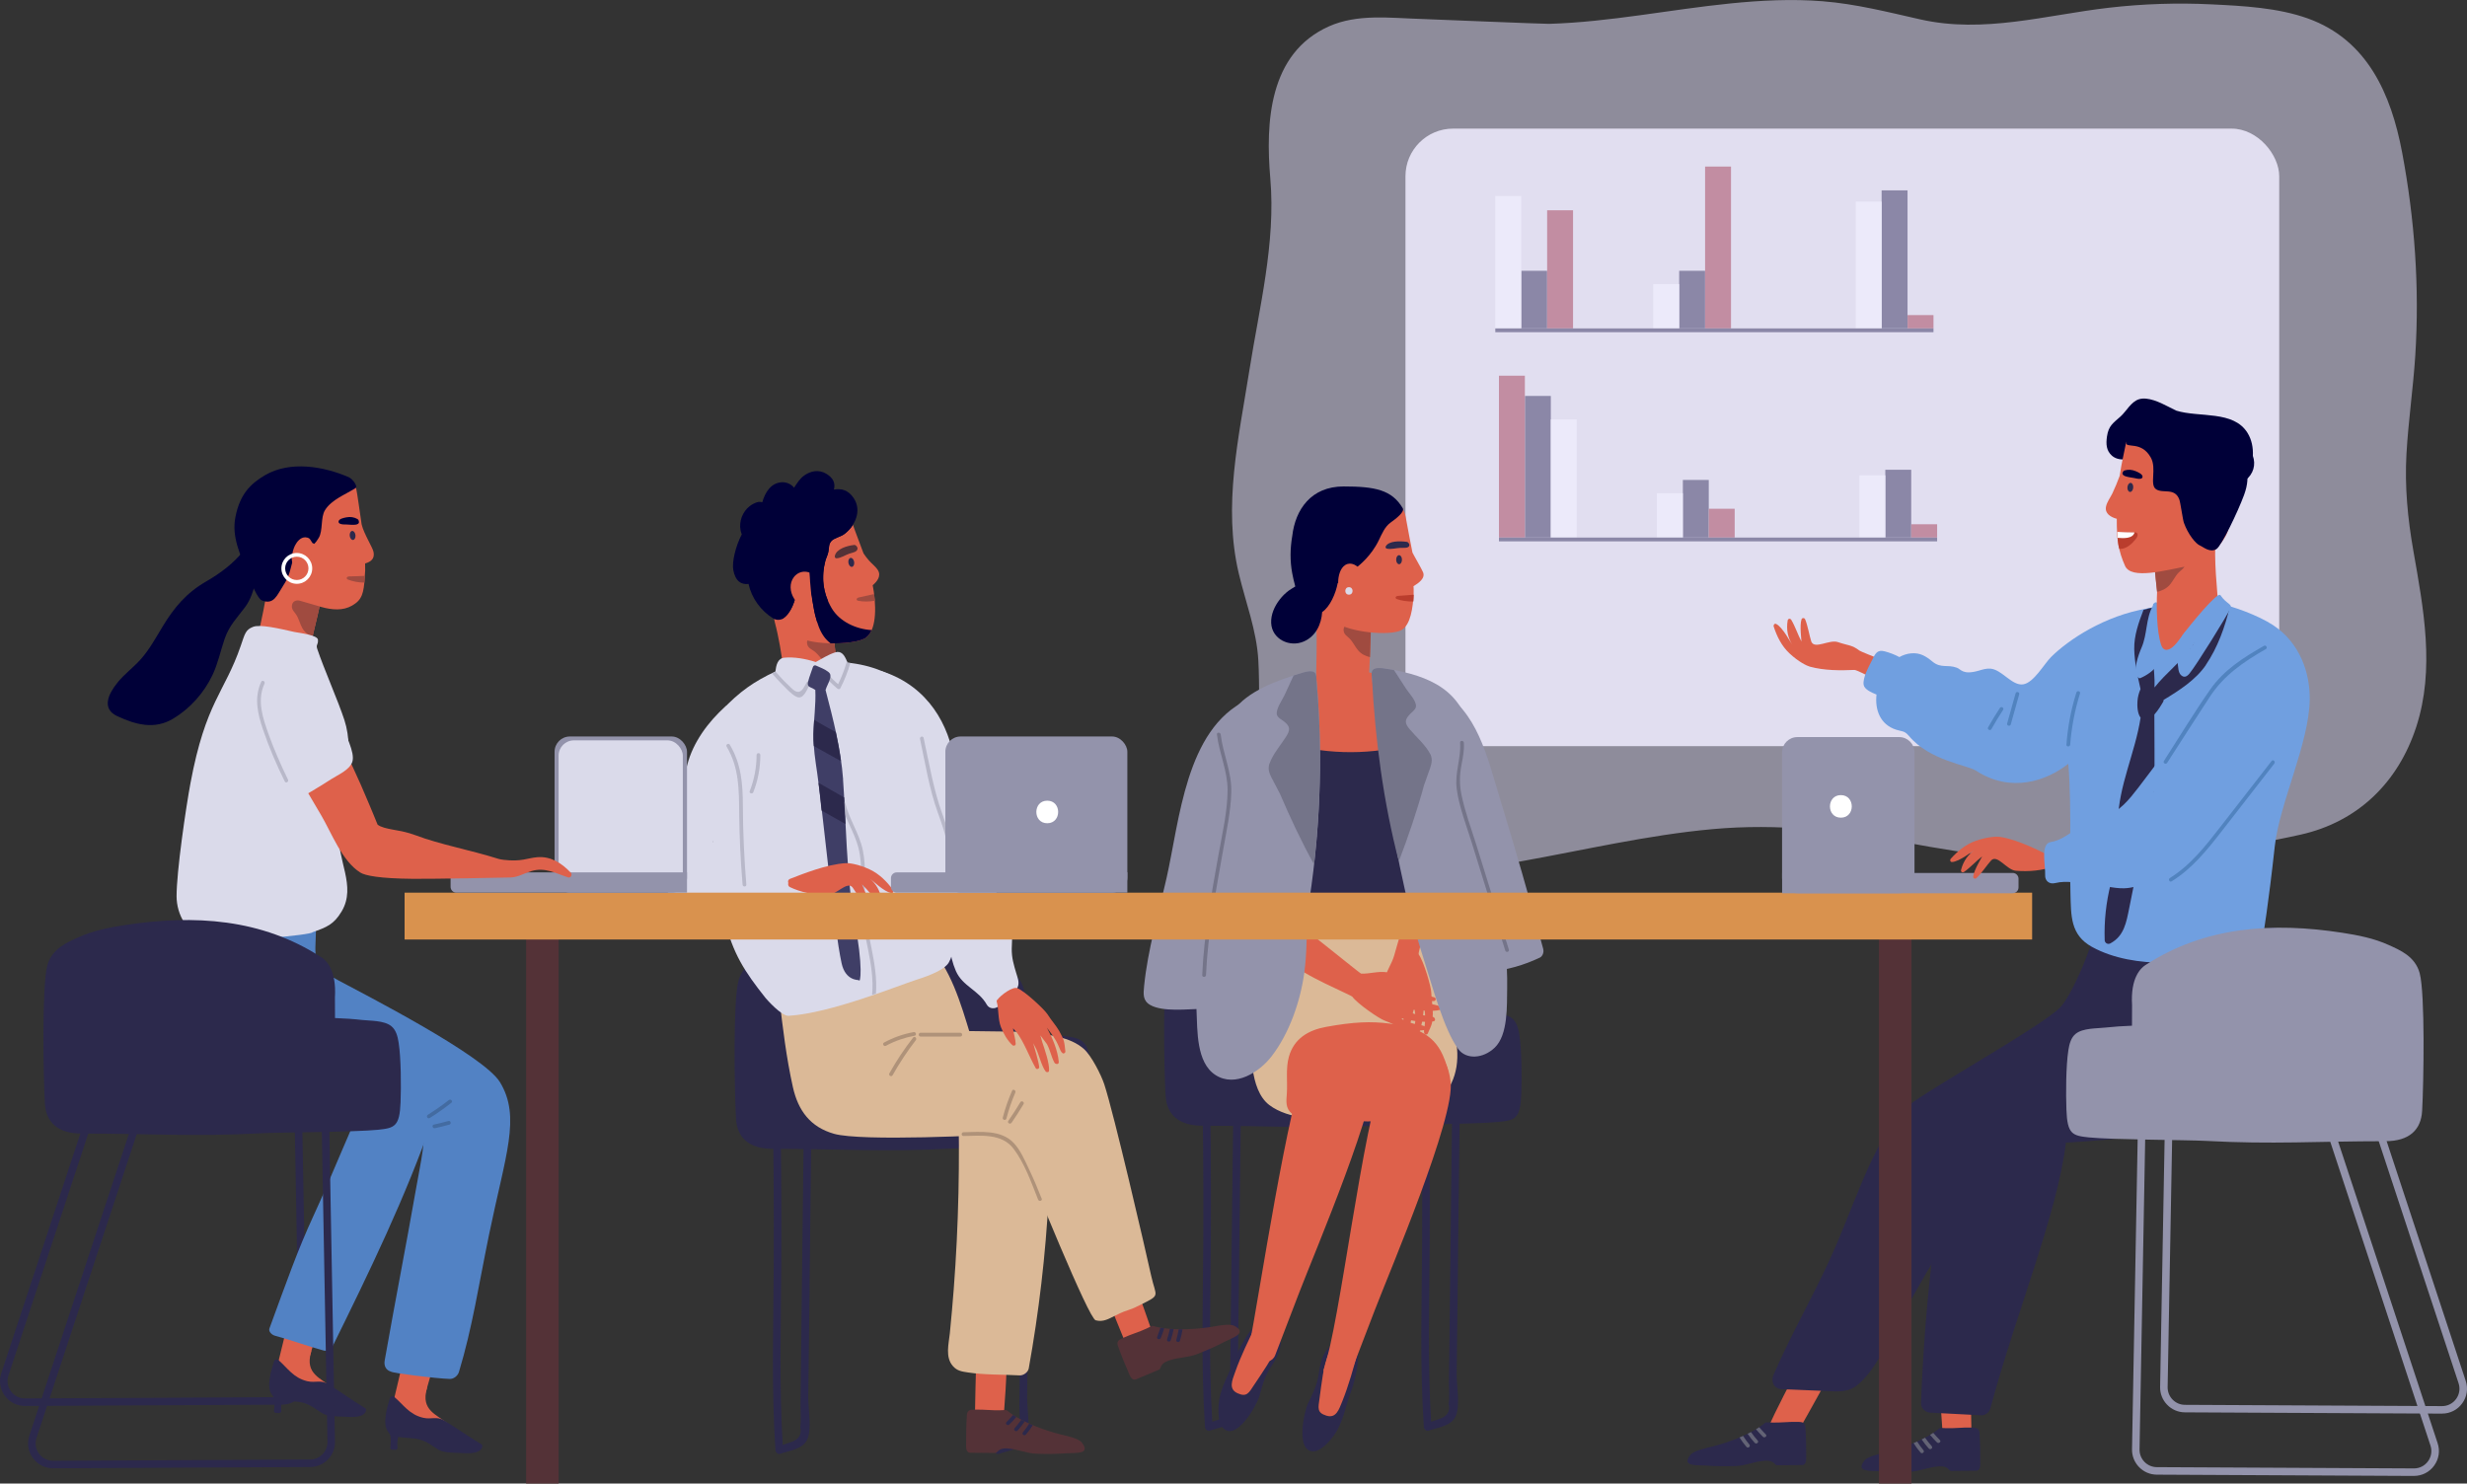 <?xml version="1.0" encoding="UTF-8"?>
<svg xmlns="http://www.w3.org/2000/svg" viewBox="0 0 655.97 394.51">
  <rect x="0" y="0" width="655.97" height="394.51" fill="#333333" stroke="none"/>
  <defs>
    <style>
      .cls-1 {
        fill: #000038;
      }

      .cls-2 {
        fill: #fff;
      }

      .cls-3 {
        fill: #e6e1ff;
        mix-blend-mode: multiply;
        opacity: .51;
      }

      .cls-4 {
        fill: #dadaea;
      }

      .cls-5 {
        fill: #ba3d2d;
      }

      .cls-6 {
        isolation: isolate;
      }

      .cls-7 {
        fill: #747489;
      }

      .cls-8 {
        fill: #709fe0;
      }

      .cls-9 {
        fill: #dbb997;
      }

      .cls-10 {
        fill: #9393ab;
      }

      .cls-11 {
        fill: #a04b40;
      }

      .cls-12 {
        fill: #2c294c;
      }

      .cls-13 {
        fill: #b8b8c9;
      }

      .cls-14 {
        fill: #5183bf;
      }

      .cls-15 {
        fill: #3f3e66;
      }

      .cls-16 {
        fill: #436ba1;
      }

      .cls-17 {
        fill: #de614b;
      }

      .cls-18 {
        fill: #636375;
      }

      .cls-19 {
        fill: #f3f3f5;
      }

      .cls-20 {
        fill: #9e3542;
      }

      .cls-21 {
        fill: #af9279;
      }

      .cls-22 {
        fill: #dcdae0;
      }

      .cls-23 {
        fill: #5282c4;
      }

      .cls-24 {
        fill: #d9924e;
      }

      .cls-25 {
        fill: #543237;
      }
    </style>
  </defs>
  <g class="cls-6">
    <g id="Layer_1" data-name="Layer 1">
      <g>
        <rect class="cls-22" x="373.71" y="34.2" width="232.33" height="164.21" rx="12.67" ry="12.67"/>
        <rect class="cls-12" x="404.49" y="72.01" width="6.89" height="15.32"/>
        <rect class="cls-20" x="411.38" y="55.92" width="6.89" height="31.41"/>
        <rect class="cls-19" x="397.6" y="52.12" width="6.89" height="35.2"/>
        <rect class="cls-12" x="446.49" y="72.01" width="6.89" height="15.32"/>
        <rect class="cls-20" x="453.38" y="44.29" width="6.89" height="43.04"/>
        <rect class="cls-19" x="439.6" y="75.54" width="6.89" height="11.79"/>
        <rect class="cls-12" x="500.32" y="50.62" width="6.89" height="36.7"/>
        <rect class="cls-20" x="507.22" y="83.79" width="6.89" height="3.54"/>
        <rect class="cls-19" x="493.43" y="53.62" width="6.89" height="33.7"/>
        <rect class="cls-12" x="397.6" y="87.33" width="116.51" height="1.01"/>
        <rect class="cls-12" x="405.47" y="105.29" width="6.89" height="37.66"/>
        <rect class="cls-19" x="412.36" y="111.54" width="6.89" height="31.41"/>
        <rect class="cls-12" x="447.47" y="127.63" width="6.89" height="15.32"/>
        <rect class="cls-20" x="398.57" y="99.91" width="6.89" height="43.04"/>
        <rect class="cls-19" x="440.57" y="131.16" width="6.89" height="11.79"/>
        <rect class="cls-12" x="501.3" y="124.92" width="6.89" height="18.03"/>
        <rect class="cls-20" x="508.19" y="139.41" width="6.89" height="3.54"/>
        <rect class="cls-20" x="454.36" y="135.29" width="6.89" height="7.66"/>
        <rect class="cls-19" x="494.41" y="126.39" width="6.89" height="16.56"/>
        <rect class="cls-12" x="398.57" y="142.95" width="116.51" height="1.01"/>
        <path class="cls-3" d="m641.7,146.42c-1.51-8.61-2.32-17.06-1.82-25.81.5-8.72,1.78-17.37,2.34-26.08,1.15-18.07-.15-36.27-3.51-54.05-2.92-15.45-9.23-29.87-25.02-35.56-8-2.88-17.21-3.35-25.63-3.76-9.11-.45-18.26-.15-27.33.9-16.79,1.95-33.23,6.91-50.11,3.1-8.66-1.95-17.11-4.12-26-4.83-8.15-.65-16.35-.24-24.47.58-16.1,1.62-32.03,4.94-48.23,5.43-1.44.04-32.51-1.26-34.21-1.31-8.08-.24-16.76-1.41-24.35,1.98-15.98,7.15-16.88,25.5-15.58,40.54,1.47,17.02-2.96,34.34-5.6,51.1-2.82,17.83-7.03,35.91-2.79,53.84,1.83,7.72,4.75,15.12,5.2,23.11.38,6.82,0,13.68.69,20.48,1.58,15.62,8.94,28.62,24.35,34,14.17,4.95,30.24,1.57,44.52-.98,17.01-3.04,33.93-7.04,51.17-8.61,17.48-1.6,34.17.38,51.34,3.54,17.63,3.25,35.09,5.78,53.06,4.81,17.24-.93,35.15-3.12,52.01-6.89,15.27-3.42,25.95-13.91,30.75-28.66,5.01-15.39,1.94-31.38-.78-46.88Z"/>
        <g>
          <path class="cls-12" d="m329.47,336.01c.24-20.29.49-40.59.71-60.88.01-1.29-1.99-1.29-2.01,0-.22,17.67-.42,35.35-.63,53.02-.1,8.51-.2,17.02-.3,25.53-.05,4.58-.11,9.16-.16,13.75-.02,1.82.22,4.09-.07,5.89.48,2.03-.41,3.39-2.66,4.08-.67.23-1.34.45-2.01.68-.97-15.88-.47-31.8-.38-47.7.09-16.84-.04-33.67-.43-50.5-.03-1.28-2.02-1.29-1.99,0,.34,16.83.5,33.67.41,50.5-.09,16.36-.63,32.74.46,49.08.04.61.62,1.19,1.28.97,2.45-.83,5.89-1.2,7.13-3.69,1.34-2.7.29-8.27.32-11.27.12-9.82.23-19.64.35-29.46Z"/>
          <path class="cls-12" d="m387.66,336.01c.24-20.29.49-40.59.71-60.88.01-1.29-1.99-1.29-2.01,0-.22,17.67-.42,35.35-.63,53.02-.1,8.51-.2,17.02-.3,25.53-.05,4.58-.11,9.16-.16,13.75-.02,1.82.22,4.09-.07,5.89.48,2.03-.41,3.39-2.66,4.08-.67.23-1.34.45-2.01.68-.97-15.88-.47-31.8-.38-47.7.09-16.84-.04-33.67-.43-50.5-.03-1.28-2.02-1.29-1.99,0,.34,16.83.5,33.67.41,50.5-.09,16.36-.63,32.74.46,49.08.04.61.62,1.19,1.28.97,2.45-.83,5.89-1.2,7.13-3.69,1.34-2.7.29-8.27.32-11.27.12-9.82.23-19.64.35-29.46Z"/>
          <path class="cls-12" d="m309.92,291.29c.28,5.01,3.37,8.06,9.81,8.06,18.18,0,29.73.89,47.9-.09,4.53-.24,25-.29,30.91-.92,4.33-.46,5.72-.82,5.96-7.32.16-4.35.14-11.6-.51-15.83-.26-1.7-.7-3.41-1.99-4.43-1.91-1.51-5.55-1.37-7.69-1.61-2.41-.27-4.83-.43-7.24-.51-.02-2.2-.03-4.1-.02-5.44.45-7.37-2.33-9.89-3.56-10.69-15.86-10.32-33.85-11.44-52.31-8.59-4.18.64-8.41,1.45-12.44,3.29-2.84,1.3-6.96,2.94-8.17,7.47-1.45,5.41-1.07,29.16-.65,36.61Z"/>
        </g>
        <path class="cls-12" d="m337.84,352.09c.08.09.13.2.17.3.38-.19.87-.18,1.19.26,1.5,2.07,1.71,4.27.93,6.71-.59,1.84-1.77,3.37-2.73,5.02-1.31,2.24-1.86,4.5-2.56,6.97-.65,2.29-6.14,12.14-9.67,8.36-1.58-1.7-1.31-6.35-.78-8.47.97-3.89,2.75-6.55,4.11-10.14.85-2.23,5.91-12.97,9.35-9.01Z"/>
        <path class="cls-10" d="m331.4,186.23c-16.13,7.78-17.74,31.93-21.22,47.27-2.14,9.44-4.99,19.02-5.96,28.67-.21,2.14-.4,3.91,1.61,5.07,3.35,1.92,9.99,1.1,13.71,1.03,2.58-.05,2.59-4.07,0-4.02-.19,0-.42.01-.67.03.03-.12.06-.25.09-.37.62-.28,1.08-.87,1.05-1.75-.03-.89-.05-1.78-.08-2.66-.03-.91-.62-1.54-1.34-1.82.05-.16.09-.32.12-.51,1.24-10.1,1.31-20.33,3.4-30.3.24-1.05.48-2.11.73-3.16.15-.64,0-1.18-.29-1.6.8-6.34,1.52-12.69,2.16-19.05.03-.28,0-.54-.08-.76.11-.31.22-.61.34-.92.45-1.16-.22-2-1.14-2.29,2.32-4.02,5.38-7.36,9.6-9.4,2.32-1.12.29-4.57-2.02-3.45Z"/>
        <path class="cls-10" d="m410.35,252.38c-3.67-13.58-7.55-27.1-11.68-40.55-3.2-10.45-5.81-22.81-16.17-28.52-2.25-1.24-4.27,2.19-2.02,3.45,5.5,3.1,8.72,8.64,11,14.76-1.03.2-1.98,1.12-1.7,2.45,1.69,8.2,3.4,16.4,5.11,24.6,1.11,5.34,1.84,11.01,3.56,16.27.27.99.57,1.97.92,2.92-.78.04-1.52.49-1.77,1.43-.41,1.56-.45,3.57.38,4.93-.73-.46-1.7-.55-2.52.15-.28.24-.56.47-.84.71-1.27,1.08-.29,3.63,1.43,3.45,4.72-.52,9.07-1.73,13.36-3.76.8-.38,1.15-1.47.93-2.28Z"/>
        <path class="cls-17" d="m334.06,352.2c-1.91,3.8-4.24,8.66-5.64,12.67-.76,2.17-1.85,4.5.65,5.63,2.45,1.11,2.99-.08,4.39-2.21,2.19-3.34,4.94-7,6.19-10.82.2-.61-.78-.8-.98-.19-.07.21-.15.41-.23.62.03-.15.07-.3.09-.45.06-.44-.57-.88-.87-.43-.08.11-.15.23-.23.34-.09-.1-.21-.17-.34-.18-.06-.26-.31-.43-.56-.39.15-.43-.24-.77-.58-.69.04-.1.07-.21.11-.31.22-.59-.59-1.02-.9-.45.01-.03.02-.07.03-.1.02-.05.03-.09.05-.13.18-.55-.72-.83-.95-.32-.11.25-.23.5-.34.75.09-.28.2-.56.29-.84.02-.06.04-.1.05-.14.07-.21-.02-.38-.18-.48.07-.16.14-.32.21-.47.28-.59.03-1.98-.27-1.4Z"/>
        <path class="cls-17" d="m375.7,197.09c1.99-.92.75-3.58-1.01-3.75-.14-.01-.28-.02-.42-.04.27-.75.11-1.7-.44-2.22-.09-.08-.19-.15-.28-.23.61-1.02.17-2.54-1.15-3-.13-.05-.26-.08-.39-.13.18-.8-.07-1.7-.86-2.2.78-.69.97-1.86.13-2.85-2.89-3.39-6.9-4.28-11.24-3.92-3.67.31-9.15.73-11.89,3.51-.89.91-1.4,2.12-1.26,3.23-1.24.75-1.29,2.73.03,3.45.19.1.39.19.59.28-.15.6.07,1.43.54,1.81.06.05.13.09.18.13-.64.89-.66,2.06.17,2.8-1.24.39-2.42.9-3.49,1.63-.93.64-1.15,1.71-.77,2.56-.11.91.31,1.82,1.42,1.99.39.06.78.1,1.17.16-1.02.3-2.02.64-3,1.07-1.83.8-.9,3.87,1.01,3.74.23.24.55.44.98.53,8.82,1.86,17.56,1.43,26.12-1.4.76-.25,1.21-.84,1.35-1.48.19-.01.38-.02.57-.04,2.44-.22,2.61-3.63.3-3.98.38-.33.61-.79.69-1.27.32-.12.64-.24.95-.38Z"/>
        <path class="cls-12" d="m358.28,356.83c-.12.02-.23.06-.33.11-.16-.39-.54-.71-1.07-.59-2.49.56-4.1,2.07-5.14,4.42-.78,1.77-.9,3.7-1.27,5.57-.5,2.55-1.58,4.6-2.7,6.92-1.03,2.14-3.43,13.17,1.73,12.66,2.31-.23,5.18-3.9,6.19-5.83,1.84-3.56,2.27-6.73,3.63-10.32.84-2.23,4.14-13.63-1.05-12.94Z"/>
        <path class="cls-9" d="m387.43,278.85c-.71-8.25-2.92-16.51-4.45-24.65-.58-3.09-.64-6.64-3.87-8.08-2.83-1.27-6.91-.85-9.95-.99-9.15-.41-18.3-.16-27.42.64-1.32-1.63-4.58-1.16-4.44,1.46.46,8.8-3.53,16.92-4.31,25.6-.53,5.91-.82,16.96,4.51,21.02,5.11,3.9,13.89,3.99,20.05,4.13,7.16.16,15.5.35,21.97-3.25,5.97-3.32,8.48-9.2,7.91-15.89Z"/>
        <path class="cls-17" d="m516.78,383.3c.05.35,7.49.44,7.48.19-.07-2.71-.24-15.1-.48-18.53-.03-.47-.35-.63-.67-.57-.1-.17-.26-.31-.48-.35-1.9-.35-6.39-1.88-6.76,1.31-.33,2.78.56,15.26.91,17.95Z"/>
        <path class="cls-17" d="m362.72,160.34c-3.03-1.11-6.07-2.16-9.14-3.12-.27-.09-.53-.11-.78-.12-1.62-.21-3.49,1.09-3.21,3.47,1.01,8.77.18,17.49.35,26.36.08,3.97,13.62.27,13.73-1.31.43-6.07.86-15.97.89-22.07,0-1.35-.62-2.76-1.85-3.21Z"/>
        <path class="cls-12" d="m385.45,235.82c-1.26-.55-2.51-.97-3.77-1.3.08-.68-.26-1.44-.82-1.93.33-.1.67-.2,1-.3,2.29-.68,1.65-3.73-.54-3.96-.24-.02-.48-.04-.72-.06-.11-.07-.23-.13-.37-.17.43-.38.59-.93.53-1.49.58-.04,1.16-.08,1.74-.11,2.57-.15,2.61-4,0-4.03-.94,0-1.88-.02-2.83-.02,2.12-.59,1.71-4.05-.57-3.94-.81.04-1.63.07-2.44.1.31-.33.49-.76.55-1.21.56-.05,1.11-.1,1.67-.15,2.54-.23,2.63-3.95,0-4.02-2.74-.08-5.48-.14-8.21-.2,2.41-.52,4.82-1.07,7.21-1.69,1.73-.45,1.82-2.85.58-3.68.27-1.17-.47-2.69-1.92-2.67h-.3c.65-.9.52-2.31-.4-2.91.46-.18.91-.37,1.36-.56.2-.08.36-.14.52-.21,2.11-.93.6-4.27-1.55-3.67-11.16,3.13-22.53,3.17-33.71.12-2.48-.68-3.54,3.16-1.09,3.85-.61,1.13-.04,3.01,1.68,3.19.25.03.5.05.75.07-.88.2-1.77.4-2.65.63-2.19.57-1.75,3.98.53,3.95,1.72-.02,3.43-.04,5.15-.07l-5.85.87c-1.4.21-1.72,1.79-1.2,2.89-1.33,1.02-.96,3.63,1.17,3.62,1.31,0,2.61,0,3.92,0-.96.32-1.87.72-2.7,1.24-1.79,1.11-.92,3.57,1.02,3.75,2.4.22,4.79.4,7.19.56-2.22.19-4.42.4-6.59.65-2.35.27-2.62,3.63-.47,3.99-.05.02-.11.03-.16.04-.72.21-1.14.64-1.33,1.14-1.9.47-3.78,1.05-4.63,2.96-.59,1.31.08,3.08,1.74,3.03,1.42-.04,2.84-.11,4.26-.2-.86,1.17-.19,3.24,1.59,3.25.34,0,.67,0,1.01,0-1.33.38-2.65.8-3.95,1.28-2,.73-1.88,4.07.54,3.95,7.74-.36,15.48-.71,23.21-1.07,6.26-.29,13.38.32,19.36-1.84,1.43-.52,2.22-2.92.48-3.68Z"/>
        <path class="cls-11" d="m359.15,165.99c-1.04-.1-2.1.53-1.86,1.87.17.93.95,1.35,1.53,1.92.96.94,1.47,2.22,2.35,3.23.86.98,1.96,1.47,3.11,1.74.1-2.39.19-6.07.25-8.26.32-.08-1.74-.13-5.38-.49Z"/>
        <path class="cls-17" d="m375.84,155.89c1.33-.81,3.23-2.1,2.54-3.73-.44-1.04-2.47-4.49-2.81-5.22-.57-2.73-1.24-6.49-1.81-9.53-.7-3.7-3.68-4.52-6.54-6.71-2.91-.86-14.98.14-16.88,3-5.64,8.52-3.72,15.96.37,24.73.71,1.53,2.87,5,4.14,6.59,2.21,2.77,13.1,4.13,17.14,2.82,2.52-.82,3.45-4.25,3.84-8.8.08-.94.05-1.39.06-2.38,0-.61-.03-.19-.05-.77Z"/>
        <path class="cls-17" d="m380.98,269.45c.05-1.72-.38-3.77-.4-5.43-.02-1.63-2.05-8.46-3.31-10.14-.53-.71,3.04-8.93,2.54-11.73-.3-1.68-4.57,1.26-5.06,1.47,1.92-10.62-3.99,10.26-4.05,10.5-.63,2.22-2.11,4.07-2.5,6.38-.3,1.76-.34,3.99.18,5.71.12.4.7.53.92.13.64-1.16.87-2.49,1.42-3.72.03-.07.05-.13.08-.19.08.49.18.97.27,1.2.43,3.44-.44,7.54-.5,11.02,0,.5.75.64.95.2.66-1.45,1.44-4.77,1.87-6.27-.02.56-.04,1.13-.1,1.69-.16,1.67-1.12,4.79-.9,6.46.05.37.6.7.87.31,1.13-1.62,1.89-5.45,2.32-7.35.13-.57.34-1.23.51-1.91,0,.53.33,2.63.32,2.91-.08,1.85-.73,3.38-.81,5.23-.02.49.74,1.16,1.11.39,1.36-2.85,1.8-6.29,1.93-9.4.21,1.93.45,3.63.2,5.58-.17,1.39-.32,1.8-.08,2.4.14.34.71.31.87-.04,1.11-2.48,1.29-2.66,1.36-5.38Z"/>
        <path class="cls-17" d="m373.22,273.5c-1.65-.5-3.46-1.55-5.03-2.09-1.54-.53-7.38-4.61-8.58-6.34-.34-.48-13.87-6.05-16.13-9-3.15-4.12,4.91-6.71,5.46-7.33.07-.18,12.72,10.15,12.97,10.17,2.31.1,4.53-.72,6.84-.36,1.77.27,3.89.93,5.37,1.96.34.24.28.83-.16.91-1.3.24-2.64.04-3.98.18-.07,0-.14.01-.21.02.44.23.87.47,1.05.63,3.13,1.49,7.3,1.95,10.62,2.99.48.15.37.91-.11.96-1.59.17-4.98-.14-6.54-.2.54.15,1.08.31,1.63.44,1.63.38,4.9.45,6.42,1.18.34.16.47.79.02.93-1.89.56-5.77.08-7.7-.11-.58-.06-1.28-.07-1.97-.11.5.17,2.39,1.14,2.66,1.22,1.78.51,3.44.37,5.22.88.47.13.87,1.07.02,1.18-3.13.39-6.54-.28-9.53-1.13,1.77.8,3.3,1.57,5.23,1.95,1.37.27,1.81.26,2.3.68.28.24.07.77-.32.81-2.7.27-2.93.38-5.53-.4Z"/>
        <path class="cls-12" d="m372.78,148.83c0,.67-.33,1.21-.76,1.21-.43,0-.78-.53-.78-1.2,0-.67.33-1.21.76-1.21.43,0,.78.53.78,1.2Z"/>
        <path class="cls-12" d="m374.05,144.1c-1.73-.27-4.83-.31-5.59,1.21-.11.22,0,.54.35.6,1.15.22,2.45-.18,3.58-.22.78-.03,2.19.18,2.36-.65.06-.27-.23-.88-.7-.95Z"/>
        <path class="cls-5" d="m375.9,158.15c-1.36.12-2.69.23-4.09.31-.82.05-.95.66-.34.87,1.19.42,2.84.67,4.36.61.03-.56.05-1.16.07-1.79Z"/>
        <path class="cls-10" d="m350.06,180.98c-.12-1.4.32-3.33-3.86-2.05-6.43,1.97-14.4,4.67-18.46,10.3-4.52,6.26-6.04,14.76-6.8,22.28-.98,9.82-1.34,19.74-1.98,29.59-.6,9.18-1.27,18.39-.81,27.59.26,5.25-.11,13.86,5.04,17.18,5.27,3.4,11.71-.8,14.94-4.99,4.73-6.14,7.64-14.63,8.68-22.21.71-5.17.63-10.39.75-15.6,3.45-20.52,4.33-41.33,2.51-62.1Z"/>
        <path class="cls-10" d="m398.9,241.53c-1.18-7.6-2.71-15.16-3.65-22.8-.84-6.78-3.06-16.18-4.15-22.89-2-12.28-10.89-16.1-22.18-17.99-4.81-.81-4.3.85-4.1,2.58,1.93,16.71,4,33.46,7.38,49.95,1.73,8.4,3.81,16.74,6.44,24.91,2.13,6.63,5.29,18.55,9.12,23.7,2.08,2.79,6.54,2.61,9.7-.41,3.57-3.42,3.21-11.28,3.29-15.74.13-7.14-.75-14.27-1.85-21.31Z"/>
        <path class="cls-1" d="m372.98,135.14c-2.89-4.89-7.39-5.78-15.72-5.78-8.65,0-12.85,6.14-13.66,13.21-.56,3.28-.62,6.58,0,9.88.18.96.45,2.2.81,3.51-.58.38-1.21.7-1.74,1.1-.91.69-1.7,1.46-2.39,2.36-1.36,1.75-2.38,3.97-2.28,6.23.18,4.34,4.93,6.58,8.69,4.93,3.19-1.4,4.65-4.56,4.87-7.82,2.06-1.37,3.63-4.93,4.14-7.74.29,0,.57.01.84.04.22-1.6.51-2.81.77-3.35,1.19-.27,3.19-.65,3.67-1.03.4-.33,3.6-2.81,5.62-6.97.83-1.71,1.61-3.66,3.17-4.76,2.93-2.08,3.57-3.2,3.22-3.8Z"/>
        <path class="cls-17" d="m360.6,157.73c-1.83,1.37-2.76-1.5-2.78-2.84-.01-.73.09-1.68.48-2.32.45-.73,1.47-.72,1.76.19.39,1.22,2.27.71,1.92-.53-.39-1.4-2.14-2.69-3.63-2.27-1.72.48-2.36,2.62-2.5,4.18-.17,1.81.29,3.93,1.74,5.14,1.29,1.08,2.94,1.04,4.23.02.88-.7-.3-2.25-1.21-1.57Z"/>
        <path class="cls-12" d="m499.89,391.23c2.9.2,5.09.21,7.95.12,2.72-.09,4.68-1.19,7.78-1.41,2.41-.17,2.57,1.21,3.12,1.21,2.22-.01,4.45-.03,6.69-.06.16,0,1.14.03,1.12-1.74.03-2.83-.03-5.65-.22-8.48-.18-1.41-1.45-1.22-2.35-1.25-2.08-.06-4.28.24-6.42.17-2.52-.08-1.26-.26-3.3,1.11-3.5,2.35-8.76,4.31-12.88,5.33-1.31.32-4.69.97-5.64,2.18-2.49,3.17,1.74,2.65,4.14,2.82Z"/>
        <path class="cls-18" d="m511.87,382.32c-.29.16-.59.31-.9.46.58.84,1.2,1.66,1.89,2.41.43.47,1.21-.14.78-.62-.64-.72-1.22-1.47-1.78-2.25Zm-3.05,1.44c.55.88,1.16,1.72,1.84,2.5.42.49,1.19-.13.78-.62-.61-.73-1.16-1.49-1.67-2.29-.31.14-.63.27-.95.4Zm5.23-2.72c-.28.18-.57.36-.86.53.59.69,1.2,1.36,1.84,2,.45.44,1.23-.17.78-.62-.61-.62-1.19-1.26-1.76-1.91Z"/>
        <path class="cls-17" d="m470.42,379.09c-.14.32,6.23,4.18,6.35,3.96,1.32-2.37,7.46-13.14,8.99-16.21.21-.42.01-.72-.29-.84,0-.2-.07-.39-.24-.54-1.46-1.27-4.54-4.86-6.5-2.3-1.69,2.22-7.26,13.44-8.32,15.93Z"/>
        <path class="cls-7" d="m324.58,195.31c-.08-.63-1.08-.64-1,0,.6,5.07,2.87,9.71,2.83,14.89-.04,5.77-1.44,11.62-2.45,17.29-1.88,10.54-3.82,21.09-4.29,31.81-.03.64.97.64,1,0,.52-11.27,2.63-22.34,4.59-33.43.88-5,2.01-10.11,2.14-15.2.14-5.38-2.19-10.11-2.82-15.36Z"/>
        <path class="cls-7" d="m401.2,252.52c-2.87-9.28-5.76-18.56-8.64-27.84-1.37-4.41-3.06-8.86-3.97-13.41-.54-2.69-.5-5.09,0-7.76.37-2.03.79-3.94.64-6.01-.04-.63-1.04-.64-.99,0,.28,4.15-1.46,8.02-.91,12.22.63,4.86,2.53,9.62,3.98,14.29,2.98,9.59,5.95,19.19,8.94,28.78.19.61,1.15.35.96-.27Z"/>
        <path class="cls-12" d="m453.61,389.73c2.9.2,5.09.21,7.95.12,2.72-.09,4.68-1.19,7.78-1.41,2.41-.17,2.57,1.21,3.12,1.21,2.22-.01,4.45-.03,6.69-.06.16,0,1.14.03,1.12-1.74.03-2.83-.03-5.65-.22-8.48-.18-1.41-1.45-1.22-2.35-1.25-2.08-.06-4.28.24-6.42.17-2.52-.08-1.26-.26-3.3,1.11-3.5,2.35-8.76,4.31-12.88,5.33-1.31.32-4.69.97-5.64,2.18-2.49,3.17,1.74,2.65,4.14,2.82Z"/>
        <path class="cls-18" d="m465.59,380.82c-.29.16-.59.31-.9.46.58.84,1.2,1.66,1.89,2.41.43.47,1.21-.14.78-.62-.64-.72-1.22-1.47-1.78-2.25Zm-3.05,1.44c.55.88,1.16,1.72,1.84,2.5.42.49,1.19-.13.78-.62-.61-.73-1.16-1.49-1.67-2.29-.31.14-.63.27-.95.4Zm5.23-2.72c-.28.18-.57.36-.86.53.59.69,1.2,1.36,1.84,2,.45.44,1.23-.17.78-.62-.61-.62-1.19-1.26-1.76-1.91Z"/>
        <path class="cls-12" d="m579.22,251.34c-.17-1.86-2.45-3.32-4.21-1.63-3.12,3.01-6.71-.72-8.74-.01-.9-1.23-8.66-6.49-9.04-3.3-.56,4.68-6.41,18.58-9.55,21.62-5.08,4.92-30.49,19.12-38.86,24.96-8.77,6.12-14.17,22.94-20.31,37.5-5.07,12.02-11.76,23.15-16.95,35.16-.75,1.74.11,3.69,2.17,3.77,3.85.16,7.7.32,11.55.48,3.14.13,6.07.53,8.63-1.6,4.51-3.73,7.49-10.37,10.26-15.43,7.16-13.04,14.13-25.73,23.51-37.38,9-11.19,19.05-21.48,29.24-31.57,4.91-4.86,9.86-9.68,14.77-14.54,4.52-4.48,9.5-8.79,11.14-15.17.57-2.23-1.79-3.77-3.61-2.85Z"/>
        <path class="cls-12" d="m606.99,249.69c0-.18.02-.35.03-.53.07-2.4-3.11-3.22-4.45-1.68-1.26-.97-3.28-.82-3.86,1.23-.29,1.03-.56,2.06-.84,3.09-.73-.02-1.47.26-1.97.92-1.12-.69-2.74-.61-3.52.79-.02.03-.03.06-.04.08-.24-1.11-1.27-1.92-2.35-2.07.03-2.18-3.6-3.4-4.76-1.15-.05.1-.1.2-.16.31-.4-2-3.29-2.8-4.62-.81-.51.05-1,.27-1.4.73-1.3,1.47-2.63,2.9-3.98,4.31-.67-.1-1.4.05-2.05.61-.12.1-.24.21-.35.31.06-2.14,1.2.98-.27,3.26-6.61,10.21-21.89,11.21-32.54,16.34-4.81,2.32-10.67,4.35-14.66,7.99-3.79,3.46-4.6,8.51-5.55,13.32-4.99,25.19-7.9,50.75-8.85,76.41-.05,1.41,1.19,2.44,2.51,2.51,5.79.31,7.7.38,13.5.7,1.09.06,2.15-.82,2.43-1.85,6.72-25.13,17.76-51.49,20.09-70.66.97,0,33.74-1.93,45.58-6.93,6.36-2.69,9.2-13.76,10.98-20.04,2.29-8.07,3.34-16.42,3.32-24.81,0-1.47-1.05-2.26-2.19-2.39Z"/>
        <path class="cls-4" d="m262.81,232.6c-.3-2.8.12-4.9-.89-7.72-.82-2.29-1.99-4.45-3.11-6.6-2.68-5.15-4.15-9.98-5-15.69-1.45-9.68-6.88-19.94-18.97-23.98-3.06-1.02-.21,6.73,2.82,7.75,8.1,2.73,10.15,9.91,11.29,17.57.5,3.36,1.28,6.33,2.29,9.22-1.84-.57-4.08,1.41-2.98,3.66.28.57.54,1.15.79,1.74-.86.29-1.55,1.04-1.58,2.29-.15,5.89.47,11.7,1.39,17.51.55,3.43.35,8.01,4.46,8.8,3.47.66,8.17-.34,10.41-3.23,3.27-4.21-.47-7.02-.93-11.31Z"/>
        <path class="cls-4" d="m194.86,232.09c.55-1.27.75-2.73.8-4.13.05-1.52-1.28-2.14-2.46-1.86.4-.97.8-1.95,1.21-2.92.87-2.11-2.63-3.55-3.68-1.55-.24.47-.51,1.06-.8,1.72-.11.22-.23.45-.36.7.39-1.18.78-2.37,1.15-3.55.6-1.91,4.23-23.26,9.16-27.74,1.9-1.73-5.02-6.64-6.93-4.95-4.66,4.14-8.69,9.65-10.2,15.55-1.82,7.11-4.83,14.03-6.05,21.26-.78,4.61-2.18,10.53,2.07,13.84,4.64,3.62,10.41,1.27,14.99-1.06,1.05-.54,1.2-1.54.82-2.37,1.06-.7,1.02-2.09.28-2.95Z"/>
        <g>
          <path class="cls-12" d="m215.25,342.17c.24-20.29.49-40.59.71-60.88.01-1.29-1.99-1.3-2.01,0-.22,17.67-.42,35.35-.63,53.02-.1,8.51-.2,17.02-.3,25.53-.05,4.58-.11,9.16-.16,13.75-.02,1.82.22,4.09-.07,5.89.48,2.03-.41,3.39-2.66,4.08-.67.23-1.34.45-2.01.68-.97-15.88-.47-31.8-.38-47.7.09-16.84-.04-33.67-.43-50.5-.03-1.28-2.02-1.29-1.99,0,.34,16.83.5,33.67.41,50.5-.09,16.36-.63,32.74.46,49.08.04.61.62,1.19,1.28.97,2.45-.83,5.89-1.2,7.13-3.69,1.34-2.7.29-8.27.32-11.27.12-9.82.23-19.64.35-29.46Z"/>
          <path class="cls-12" d="m273.44,342.17c.24-20.29.49-40.59.71-60.88.01-1.29-1.99-1.3-2.01,0-.22,17.67-.42,35.35-.63,53.02-.1,8.51-.2,17.02-.3,25.53-.05,4.58-.11,9.16-.16,13.75-.02,1.82.22,4.09-.07,5.89.48,2.03-.41,3.39-2.66,4.08-.67.23-1.34.45-2.01.68-.97-15.88-.47-31.8-.38-47.7.09-16.84-.04-33.67-.43-50.5-.03-1.28-2.02-1.29-1.99,0,.34,16.83.5,33.67.41,50.5-.09,16.36-.63,32.74.46,49.08.04.61.62,1.19,1.28.97,2.45-.83,5.89-1.2,7.13-3.69,1.34-2.7.29-8.27.32-11.27.12-9.82.23-19.64.35-29.46Z"/>
          <path class="cls-12" d="m195.7,297.45c.28,5.01,3.37,8.06,9.81,8.06,18.18,0,29.73.89,47.9-.09,4.53-.24,25-.29,30.91-.92,4.33-.46,5.72-.82,5.96-7.32.16-4.35.14-11.6-.51-15.83-.26-1.7-.7-3.41-1.99-4.43-1.91-1.51-5.55-1.37-7.69-1.61-2.41-.27-4.83-.43-7.24-.51-.02-2.2-.03-4.1-.02-5.44.45-7.37-2.33-9.89-3.56-10.69-15.86-10.32-33.85-11.44-52.31-8.59-4.18.64-8.41,1.45-12.44,3.29-2.84,1.3-6.96,2.94-8.17,7.47-1.45,5.41-1.07,29.16-.65,36.61Z"/>
        </g>
        <path class="cls-17" d="m218.96,163.25c-3.16-.66-6.32-1.26-9.49-1.77-.28-.05-.54-.04-.79,0-1.63.03-3.29,1.58-2.68,3.9,2.26,8.53,2.7,17.28,4.14,26.03.65,3.92,13.52-1.69,13.4-3.28-.45-6.06-1.45-15.93-2.29-21.97-.19-1.33-1.01-2.64-2.29-2.91Z"/>
        <path class="cls-11" d="m216.25,169.36c-1.04.05-2,.83-1.57,2.12.3.9,1.14,1.2,1.79,1.68,1.08.8,1.77,1.99,2.79,2.85.99.85,2.15,1.17,3.33,1.27-.25-2.38-.68-6.03-.94-8.21.3-.13-1.74.12-5.39.29Z"/>
        <path class="cls-17" d="m300.7,339.36c-1.61-2.79-5.13.39-6.73,1.47-.19.13-.28.31-.3.51-.32.08-.55.35-.39.79,1.14,3.24,5.87,14.7,6.88,17.21.09.23,6.9-2.79,6.8-3.13-.74-2.6-4.85-14.43-6.25-16.85Z"/>
        <path class="cls-25" d="m328.28,352.61c-1.35-.74-4.71,0-6.04.22-4.18.69-9.79.97-13.94.19-2.42-.45-1.19-.78-3.47.29-1.93.91-4.07,1.5-5.97,2.38-.81.38-2.05.7-1.66,2.07.95,2.66,2.01,5.29,3.15,7.87.69,1.63,1.58,1.22,1.72,1.16,2.07-.86,4.12-1.72,6.17-2.59.51-.21.11-1.54,2.39-2.34,2.94-1.03,5.17-.78,7.7-1.78,2.67-1.05,4.68-1.92,7.26-3.25,2.13-1.1,6.23-2.29,2.69-4.22Z"/>
        <path class="cls-17" d="m267.58,360.58c-.38-3.2-4.87-1.67-6.76-1.31-.22.04-.38.18-.48.35-.32-.05-.64.11-.67.57-.24,3.43-.41,15.82-.48,18.53,0,.25,7.44.16,7.48-.19.35-2.68,1.24-15.17.91-17.95Z"/>
        <path class="cls-25" d="m287.69,383.64c-.95-1.21-4.33-1.86-5.64-2.18-4.11-1.02-9.38-2.98-12.88-5.33-2.04-1.37-.78-1.19-3.3-1.11-2.13.07-4.34-.23-6.42-.17-.89.03-2.16-.17-2.35,1.25-.18,2.82-.25,5.65-.22,8.48-.01,1.77.97,1.74,1.12,1.74,2.24.03,4.47.05,6.69.06.55,0,.71-1.37,3.12-1.21,3.1.22,5.05,1.32,7.78,1.41,2.86.09,5.05.09,7.95-.12,2.39-.17,6.62.36,4.14-2.82Z"/>
        <path class="cls-9" d="m306.09,339.23c-1.72-7.78-9.88-42.99-12.46-50.87-.81-2.48-3.41-7.62-5.41-9.4-3.69-3.29-9.4-3.76-14.13-4.49-1.28-.19-32.56-.4-33.84-.54.26-4.96-4.58-15.52-8-18.79-5.81-5.56-15.68,4.62-22.99,6.4-1.09.26-1.79,1.31-1.83,2.38-.19.35-.29.79-.23,1.33.91,7.96,1.88,16.03,3.63,23.86,1.4,6.25,4.65,10.62,10.95,12.4,7.24,2.05,40.59.45,47.85-.11,5.52,14.14,19.85,49.19,21.7,49.7,2.06.57,3.63-.48,5.32-1.31,3.87-1.91,2.64-.83,6.49-2.75,5.66-2.83,4.23-1.99,2.95-7.81Z"/>
        <path class="cls-9" d="m260.16,281.97c-2.86-8.32-4.92-18.13-9.56-25.66-1.2-1.94-3.71-1.24-4.47.32-.11-.14-.22-.27-.34-.41-1.46-1.69-4.3-.26-4.3,1.74-.77-.48-1.65-.47-2.38-.14-.16-.1-.33-.19-.51-.26-1.67-.73-3.82.09-3.79,2.17.11,7.88.53,15.78,4.91,22.6,1.09,1.7,3.21,1.35,4.2.17,1.7.93,4.34-.35,3.69-2.78-.21-.79-.4-1.58-.61-2.37.85,1.61,1.7,3.23,2.54,4.84,1.14,2.17,4.45,1.16,4.7-.93.43.89.87,1.77,1.32,2.64,1.3,2.5,5.52.78,4.59-1.94Z"/>
        <path class="cls-9" d="m276.15,315.89c.2-2.01.39-4.03.59-6.04.25-2.54-4.5-2.78-4.45-3.46.17-2.17-4-7.07-3.98-9.58.02-1.53-.98-2.3-2.08-2.4-.11-.76-.24-1.52-.39-2.28-.51-2.42-4.32-2.38-4.85,0-.43,1.95-1.17,1.63-1.23-.49-.09-3.21-5.09-3.22-4.99,0,.48,17.06.13,34.13-1.17,51.15-.3,3.93-.65,7.85-1.04,11.77-.29,2.83-1.28,6.34.82,8.72,1.13,1.29,2.39,1.44,4,1.69,4.45.68,9.24.52,13.73.78,1.01.06,2.24-.82,2.43-1.85,2.71-15.06,4.49-30.25,5.3-45.54.08-1.56-1.33-2.47-2.67-2.47Z"/>
        <path class="cls-4" d="m254.43,224.93c-1.71-6.42-6.95-37.16-11.59-41.21-5.42-4.74-11.25-6.88-17.53-7.51-.07-.27-.16-.52-.25-.71-.61-1.36-1.41-2.53-3.02-2.01-1.75.57-3.48,1.65-5.13,2.56-2.65-.86-5.78-1.42-8.39-1.15-1.75.18-2.14,2-2.35,3.68-5.46,2.51-9.65,5.37-14.23,10.32-6.23,6.74-1.6,46.24.75,55.77,2.2,8.93,5.27,13.67,10.88,20.73.26.32,4.24,4.85,6.12,4.73,11.22-.68,29.48-8.16,33.73-9.5,4.73-1.5,7.95-3.01,8.89-4.73,1.29-2.36.82-3.43,1.21-6.05.48-3.22-.46-4.26.57-7.33,2-5.96,1.96-11.54.34-17.6Z"/>
        <path class="cls-12" d="m6.63,373.88c-2.14,0-4.1-.99-5.36-2.73-1.27-1.75-1.61-3.92-.93-5.97l28.19-85.47,1.9.63L2.24,365.8c-.47,1.43-.23,2.95.65,4.17.88,1.21,2.24,1.91,3.74,1.91.02,0,68.36-.34,68.36-.34,1.25,0,2.42-.5,3.29-1.39.87-.89,1.34-2.07,1.32-3.32l-1.56-85.86,2-.04,1.56,85.86c.03,1.79-.64,3.47-1.89,4.75-1.25,1.28-2.92,1.99-4.71,2l-68.34.34h-.04Z"/>
        <path class="cls-17" d="m88.59,369.2c-3.28-2.79-7.57-3.78-5.87-9.67.36-1.24-2.34-1.4-2.43-.12-.08,1.17.07,2.17.39,3.07-.39.01-.77.28-.95.63-.37-.22-.76-.42-1.16-.6-.15-.07-.31-.08-.46-.08-.59-.22-1.21-.37-1.89-.39-.6-.03-1.22.66-.98,1.27,1.12,2.91,5.01,4.86,7.68,6.03.49.22,1.01.06,1.29-.27.34.23.66.47.98.73.41.32.88.28,1.24.07.4.25.8.51,1.2.76,1.03.65,1.8-.72.97-1.42Z"/>
        <path class="cls-17" d="m85.92,347.28c.33-3.2-4.39-2.69-6.31-2.76-.23,0-.41.09-.55.23-.3-.12-.65-.04-.78.41-.98,3.29-3.85,15.35-4.51,17.98-.06.24,7.22,1.78,7.34,1.45.93-2.54,4.52-14.54,4.81-17.32Z"/>
        <path class="cls-12" d="m97.15,374.51c-3.47-2.12-7.45-4.96-9.94-6.47-1.97-1.2-3.33-.22-5.53-.75-3.72-.9-5.22-3.53-7.74-5.71-.2-.17-.89-.17-1.1.5-.68,2.24-2.22,6.86-.41,8.99.18.21.3.43.39.68.37,1.04.12,2.5.03,3.46-.02.26.24.52.5.51.32-.01.61,0,.93.02.25.02.53-.24.51-.5-.1-1-.03-1.96.2-2.91,2.23.38,4.34.22,6.04.83,2.27.82,2.88,1.6,4.68,2.67,1.38.82,3.9.83,5.43.88,1.58.06,5.16.55,6.07-1.27.14-.29.21-.77-.07-.94Z"/>
        <path class="cls-13" d="m215.4,181.91c.34-.55-.53-1.06-.87-.51-.56.9-1.07,2.39-2.14,2.57-1.03.17-2.02-1.09-2.76-1.78-1.23-1.14-2.37-2.37-3.46-3.64,0,.03,0,.05-.01.08-.3.14-.59.29-.88.43.83.98,1.69,1.94,2.61,2.85,1.1,1.09,2.43,2.63,3.82,3.35,1.96,1.01,2.84-1.96,3.7-3.36Z"/>
        <path class="cls-13" d="m222.66,183.12c.24.19.63.21.79-.1,1.11-2.16,1.99-4.4,2.66-6.72-.25-.03-.51-.06-.76-.09-.04-.15-.09-.29-.14-.43-.6,2.13-1.38,4.18-2.36,6.16-1.08-.92-2.07-1.91-2.97-3.01-.41-.5-1.1.21-.7.7,1.04,1.29,2.19,2.44,3.48,3.48Z"/>
        <path class="cls-15" d="m224.18,207.24c-.61-8.14-2.62-15.9-4.67-23.76.11-.28.2-.56.28-.76.37-.87,1.03-2.03,1.02-2.98,0-.49-.18-.76-.55-1.06-.92-.74-2.24-1.21-3.31-1.7-.27-.12-.6,0-.72.23-.05.06-.07.13-.1.22-.42,1.34-.91,2.44-1.22,3.7-.12.51-.26.95.13,1.36.25.27.74.38,1.05.56.24.13.47.28.7.43.18,3.93-.42,7.76-.49,11.72-.06,3.54.5,7.01,1.01,10.5,1.41,9.67,4.38,40.9,6.47,50.45,1.02,4.65,4.34,4.41,4.6,4.5.34,1.02,1.29-3.17-1.27-16.41-1.94-10.04-2.26-27.73-2.95-37Z"/>
        <path class="cls-13" d="m232.91,264.23c.62-8.07-2.74-15.97-2.97-24.08-.13-4.69.45-9.45-.52-14.08-.92-4.4-3.59-8.14-4.66-12.49-.15-.62-1.11-.36-.96.27.99,4.06,3.42,7.55,4.45,11.59,1.23,4.81.55,9.82.69,14.72.23,8.2,3.74,16.24,2.95,24.41.34-.11.69-.22,1.02-.33Z"/>
        <path class="cls-23" d="m111.89,295.41c-.2-1.67-2.9-2.57-3.76-.77-.08.16-.15.33-.23.49-.73-.76-2.05-.98-2.86-.19,0-.17.02-.35.03-.52.06-1.92-2.88-2.85-3.75-1.02-.66,1.4-1.32,2.81-1.97,4.22-.14-.14-.3-.25-.48-.35,1.15-2.38,2.29-4.77,3.44-7.15,1.11-2.31-2.34-4.35-3.46-2.02-5.41,11.29-10.17,23.67-15.42,35.04-4.38,9.49-7.25,17.76-11.79,30.13-.3.82.64,1.71,1.47,1.93,4.81,1.31,8.16,2.62,12.96,3.94.81.22,1.88-.13,2.27-.92,9.72-19.72,19.63-40.03,26.77-60.82.72-2.09-1.8-3.03-3.23-1.98Z"/>
        <path class="cls-17" d="m237.45,236.66c-1.65-2.26-3.64-4.26-6.2-5.46-3.09-1.44-5.52-1.71-6.28-1.67-5.18.27-11.83,3-14.88,4.17-.55.21-.64.69-.48,1.11-.11.41-.02.87.4,1.08,2.79,1.36,6.36,2.12,9.9,2.17,2.43.04,5.26-3.86,6.78-2.09,1,1.38,2.3,3.87,3.45,5.14.29.32.87.13.88-.31.04-1.7-1.81-5.47-1.83-5.63,1.52,1.46,2.77,3.21,4.36,4.61.38.33.94.08.87-.45-.38-2.52-1.54-4.37-3.17-5.73.47.28,3.88,3.66,5.8,3.89.48.06.63-.52.4-.84Z"/>
        <path class="cls-17" d="m471.62,166.6c.86,2.66,2.12,5.19,4.18,7.13,2.48,2.33,4.7,3.35,5.44,3.55,3.88,1.06,8.17,1.03,11.82.87,1.06-.05,10.64,5.41,11.38,5.37.58-.03,4.04-4.49,3.71-4.81-.48-.47-13.15-5.25-13.71-5.69-2.03-1.57-3.1-1.35-5.72-2.26-2.3-.8-6.21,2.02-7.1-.14-.52-1.62-.97-4.4-1.66-5.97-.17-.39-.78-.39-.93.02-.57,1.6,0,5.76-.03,5.92-.98-1.87-1.62-3.92-2.7-5.75-.25-.43-.87-.37-.96.15-.43,2.51.09,4.63,1.21,6.44-.36-.41-2.54-4.69-4.29-5.51-.43-.2-.76.3-.64.67Z"/>
        <path class="cls-17" d="m119.45,378.86c-3.3-2.76-7.6-3.72-5.95-9.62.35-1.24-2.35-1.38-2.44-.1-.07,1.17.09,2.17.41,3.07-.39.02-.77.28-.94.64-.38-.21-.76-.42-1.17-.59-.15-.07-.31-.08-.47-.07-.59-.21-1.21-.35-1.89-.38-.6-.02-1.21.67-.97,1.28,1.14,2.9,5.05,4.82,7.73,5.96.5.21,1.01.06,1.29-.28.34.23.66.47.98.72.41.32.89.28,1.24.06.4.25.8.5,1.2.75,1.03.65,1.79-.74.96-1.43Z"/>
        <path class="cls-17" d="m116.59,356.96c.3-3.21-4.41-2.65-6.34-2.7-.23,0-.41.09-.54.24-.3-.12-.65-.03-.78.42-.95,3.3-3.72,15.38-4.36,18.02-.06.24,7.24,1.72,7.36,1.39.91-2.55,4.4-14.57,4.66-17.36Z"/>
        <path class="cls-23" d="m132.93,287.76c-4.35-7.16-36.38-23.52-42.81-26.98-4.09-2.2-6.39-3.84-6.26-8.81.07-2.74.32-5.26-.08-7.98-.33-2.24-2.79-2.21-4.06-.9-.03-.19-.05-.39-.07-.58-.38-2.7-4.94-2.19-4.95.41-.66-1.75-2.93-2.07-4.12-.93-.7-2.26-4.64-1.88-4.93.94-.06.57-.1,1.15-.16,1.72-.35-.5-.71-.99-1.1-1.47-.67-.83-1.8-.9-2.74-.5-.14-.5-.27-.99-.41-1.49-.65-2.22-4.4-2.56-4.85,0-.18,1.02-.34,2.04-.51,3.06-.05-.58-.1-1.15-.18-1.74-.45-3.17-5.24-1.81-4.81,1.33,1.76,12.77-7.57,28.95.8,40.57,3.16,4.38,8.59,6.04,13.6,7.27,7.16,1.75,42.26,7.28,46.74,9.28,1.54.69-.15,7.98-1.46,15.45-2.78,15.82-5.33,28.64-8.28,45.36-.28,1.58.45,2.62,1.64,2.97.4.4,11.95,1.84,15.67,1.95,1.04.03,2.12-.82,2.43-1.85,3.57-11.8,5.2-22.87,8-36.5,4.37-21.27,8.54-31.29,2.92-40.55Z"/>
        <path class="cls-4" d="m270.23,258.82c-.67-2.25-1.24-4.12-1.21-6.53.05-3.84.69-6.91-1.01-10.57-1.64-3.53-5.17-5.71-5.78-9.73-.39-2.54-4.22-1.45-3.85,1.06.35,2.38,1.36,4.1,2.82,5.99.04.05.08.1.12.16-.89.1-1.63.71-1.49,1.89.09.74.17,1.49.26,2.23-.36-.88-.73-1.75-1.12-2.62-.85-1.88-3.76-.86-3.75,1.02,0,.43.04.86.06,1.28-1.15-.43-2.8.38-2.91,1.86-.32,4.43,0,9.23,1.8,13.36,1.78,4.07,6.04,5.06,8.21,8.93.66,1.19,2.22,1.25,3.16.41,1.64-1.46,4.61-3.16,5.2-5.49.27-1.07-.21-2.25-.51-3.25Z"/>
        <rect class="cls-25" x="139.9" y="244.67" width="8.65" height="149.85"/>
        <rect class="cls-25" x="499.61" y="244.67" width="8.65" height="149.85"/>
        <rect class="cls-24" x="107.58" y="237.38" width="432.76" height="12.46"/>
        <path class="cls-17" d="m84.42,154.93c-2.75-1.69-5.52-3.32-8.33-4.87-.25-.14-.5-.22-.74-.27-1.55-.53-3.63.38-3.84,2.76-.76,8.79-3.3,17.17-4.89,25.9-.71,3.9,13.29,2.98,13.72,1.44,1.63-5.86,4.02-15.48,5.26-21.45.27-1.32-.06-2.83-1.17-3.51Z"/>
        <path class="cls-17" d="m99.31,146.73c-.26-1.22-2.57-4.8-3.15-7.27-.51-3.27-1.06-7.72-1.5-9.84-.35-1.68-15.09-4.43-17.59-1.26-.06.05-.13.1-.18.15-6.67,5.92-10.86,15.73-8.98,24.65.61,2.87,13.66,7.45,18.6,8.52,2.92.64,5.67.59,8.09-1.29,2.05-1.59,2.22-3.68,2.5-8.67.02-.27-.04-1.59-.02-1.88,1.59-.46,2.62-1.28,2.23-3.12Z"/>
        <path class="cls-12" d="m94.52,142.31c.07.66-.22,1.24-.64,1.28-.42.04-.82-.46-.89-1.12s.22-1.24.64-1.28c.42-.04.82.46.89,1.12Z"/>
        <path class="cls-1" d="m95.43,138.74s0-.49-.37-.71c-.9-.51-1.87-.66-2.94-.46-.77.15-2.02.39-2.1,1.12-.02.2.1.44.33.55.53.28,1.28.21,1.88.24.76.04,1.59.14,2.34.04.5-.07.96-.32.86-.78Z"/>
        <path class="cls-11" d="m97.02,153.14c-1.36.06-2.7.12-4.09.14-.82.01-.98.62-.37.86,1.18.46,2.81.79,4.33.79.05-.56.1-1.16.14-1.79Z"/>
        <path class="cls-11" d="m79.8,159.76c-1-.3-2.17.1-2.19,1.47-.02.94.67,1.51,1.12,2.18.75,1.11,1,2.47,1.66,3.63.65,1.14,1.63,1.83,2.71,2.32.57-2.32,1.4-5.91,1.89-8.05.33-.02-1.68-.48-5.17-1.54Z"/>
        <path class="cls-1" d="m92.73,126.9c-6.63-2.88-15.6-4.46-22.3-.51-3.85,2.27-6.65,5.06-7.83,11.09-1.05,5.33,1.29,9.85,3.09,14.74,1.04,2.82,2.87,7.06,3.94,7.46,3.24,1.23,3.99-1.38,5.69-3.97,3.47-5.28.5-6.87,6.44-9.88,1.43-.73,2.2-1.43,3.01-2.83,1.14-1.97.44-5.38,1.64-7.33,1.75-2.83,5.42-4.14,8.19-5.91.53-.34-.66-2.31-1.86-2.86Z"/>
        <path class="cls-4" d="m90.13,221.15c.85-9.43,4.4-20.66,1.44-29.69-1.67-5.11-5.47-13.66-7.22-18.92-.4-1.21.3-.99.19-2.43-.09-1.22-5.01-1.82-6.2-2.04-4.27-.96-9.19-2.12-11.07-1.37-1.97.78-2.13,1.74-3.28,5.1-4.27,12.44-9.29,14.79-13.34,36.44-1.21,6.45-3.72,23.57-3.7,30.13.02,4.67,2.67,10.41,8.95,11.4,5.54.87,27.01-1.13,27.21-1.87,3.69-1.31,5.64-2.02,7.74-5.55,4.02-6.77-1.39-13.73-.71-21.2Z"/>
        <path class="cls-1" d="m70.2,135.51c-2.48,9.02-7.41,14.5-15.36,19.1-5.27,3.05-8.51,6.88-11.63,12.05-1.84,3.03-3.53,6.16-5.92,8.8-1.92,2.12-4.27,3.84-6.06,6.07-2.43,3.01-4.32,6.95,0,8.94,4.98,2.3,9.89,3.56,14.74.68,4.56-2.71,8.25-6.86,10.53-11.64,1.47-3.08,2.13-6.44,3.24-9.65,1.25-3.59,3.3-5.56,5.44-8.43,1.55-2.08,2.23-4.54,2.86-7.01,1.16-4.59,2.66-8.67,4.67-12.96.22-.46.24-.89.14-1.27.49-1.35.92-2.73,1.3-4.13.67-2.47-3.28-2.99-3.95-.55Z"/>
        <path class="cls-12" d="m14.1,390.45c-2.14,0-4.1-.99-5.36-2.73-1.27-1.75-1.61-3.92-.93-5.97l28.19-85.47,1.9.63-28.19,85.47c-.47,1.43-.23,2.95.65,4.17.88,1.21,2.24,1.91,3.74,1.91.02,0,68.36-.34,68.36-.34,1.25,0,2.41-.5,3.29-1.39.87-.89,1.34-2.07,1.32-3.32l-1.56-85.86,2-.04,1.56,85.86c.03,1.79-.64,3.47-1.89,4.75-1.25,1.28-2.92,1.99-4.71,2l-68.34.34h-.04Z"/>
        <path class="cls-12" d="m11.93,293.38c.28,5.01,3.37,8.06,9.81,8.06,18.18,0,29.73.89,47.9-.09,4.53-.24,25-.29,30.91-.92,4.33-.46,5.72-.82,5.96-7.32.16-4.35.14-11.6-.51-15.83-.26-1.7-.7-3.41-1.99-4.43-1.91-1.51-5.55-1.37-7.69-1.61-2.41-.27-4.83-.43-7.24-.51-.02-2.2-.03-4.1-.02-5.44.45-7.37-2.33-9.89-3.56-10.69-15.86-10.32-33.85-11.44-52.31-8.59-4.18.64-8.41,1.45-12.44,3.29-2.84,1.3-6.96,2.94-8.17,7.47-1.45,5.41-1.07,29.16-.65,36.61Z"/>
        <path class="cls-12" d="m128.06,384.1c-3.49-2.09-7.49-4.89-10-6.38-1.98-1.18-3.34-.19-5.54-.7-3.72-.87-5.25-3.49-7.78-5.64-.2-.17-.89-.17-1.09.51-.66,2.25-2.16,6.88-.34,9,.18.2.31.43.4.67.38,1.04.14,2.5.06,3.46-.02.26.25.52.5.5.32-.02.61-.01.93.01.25.02.53-.25.5-.5-.11-1-.05-1.96.18-2.91,2.23.36,4.34.18,6.05.78,2.28.8,2.89,1.58,4.7,2.63,1.39.8,3.91.79,5.44.84,1.58.04,5.16.5,6.06-1.32.14-.29.21-.77-.08-.94Z"/>
        <rect class="cls-10" x="147.46" y="195.85" width="35.21" height="41.53" rx="4.07" ry="4.07"/>
        <rect class="cls-4" x="148.53" y="196.88" width="33.03" height="39.48" rx="4.07" ry="4.07"/>
        <path class="cls-10" d="m121.35,231.98h61.32v5.4h-61.32c-.85,0-1.54-.69-1.54-1.54v-2.31c0-.85.69-1.54,1.54-1.54Z"/>
        <path class="cls-10" d="m477.93,196.01h27.07c2.25,0,4.07,1.82,4.07,4.07v33.39c0,2.25-1.82,4.07-4.07,4.07h-27.07c-2.25,0-4.07-1.82-4.07-4.07v-33.39c0-2.25,1.82-4.07,4.07-4.07Z" transform="translate(982.92 433.55) rotate(180)"/>
        <path class="cls-10" d="m475.4,232.14h61.32v5.4h-61.32c-.85,0-1.54-.69-1.54-1.54v-2.31c0-.85.69-1.54,1.54-1.54Z" transform="translate(1010.58 469.68) rotate(180)"/>
        <path class="cls-17" d="m151.75,232.04c-2.52-2.64-5.38-4.37-8.87-4.09-2.7.22-4.18,1.26-8.96.7-.51-.06-.92-.14-1.31-.24-7.67-2.42-15.46-3.78-22.21-6.33-4.13-1.56-8.14-1.37-10-2.79-.75-1.89-1.55-3.76-2.32-5.61-2.79-6.73-5.88-13.33-9.25-19.79-1.67-3.21-4.03-10.23-8.67-10.18-3.85.04-5.29,4.38-5.36,7.54-.02,1,.07,1.97.24,2.93-1.07-.24-2.36,1.13-1.59,2.4,4.04,6.74,8.02,13.52,12,20.3,2.8,4.79,5.47,12.06,10.35,15.15,1.29.82,5.15,1.59,14.01,1.67,5.78.05,23.94-.31,25.96-.36,1.93-.05,3.67-1.13,5.5-1.69,3.67-1.12,6.41.59,9.85,1.68.65.21,1.14-.79.64-1.31Z"/>
        <path class="cls-4" d="m90.93,192.77c-1.53-4.6-3.15-9.17-4.84-13.71-.67-1.8-3.58-1.02-2.9.8.27.74.54,1.48.81,2.22-.42-.53-1.21-.6-1.83-.32,0-.07-.02-.14-.02-.21-.16-1.46-1.94-1.84-2.69-1.02-.92-.63-2.42-.29-2.33,1.14.03.51.07,1.03.1,1.54-.79-.08-1.6.38-1.58,1.44.01.59.04,1.18.06,1.77-.02-.14-.05-.29-.07-.44-.23-1.57-2.87-1.32-2.97.14-.76-1.15-3.02-1-2.81.69.02.13.04.27.05.4,1.1,8.62,2.84,17.06,5.3,25.39.28.95,1.35,1.37,2.22.9,3.61-1.97,7.15-4.04,10.6-6.28,1.77-1.15,4.97-2.46,5.66-4.66.79-2.49-1.98-7.42-2.76-9.77Zm-5.71-7.3c-.15,0-.29,0-.43.03-.16-.85-.31-1.7-.47-2.55.3.84.61,1.68.91,2.52Z"/>
        <path class="cls-13" d="m76.58,207.32c-1.89-3.88-3.64-7.83-5.1-11.9-1.57-4.38-3.23-9.13-1.15-13.63.27-.58-.59-1.08-.86-.5-1.96,4.18-.97,8.5.45,12.69,1.6,4.74,3.59,9.34,5.8,13.83.28.58,1.14.07.86-.5Z"/>
        <path class="cls-16" d="m119.33,292.54c-1.79,1.41-3.65,2.7-5.57,3.91-.54.34-.04,1.2.5.86,2-1.24,3.92-2.61,5.77-4.07.5-.4-.21-1.09-.7-.7Z"/>
        <path class="cls-16" d="m119.22,298.1c-1.27.36-2.55.68-3.85.95-.63.13-.36,1.09.27.96,1.29-.27,2.57-.59,3.85-.95.62-.18.35-1.14-.27-.96Z"/>
        <path class="cls-17" d="m83.2,144.48c-.16,0-.68-1.09-.93-1.26-.31-.22-.7-.33-1.08-.34-1.29-.02-2.23,1.16-2.76,2.2-.7,1.37-1.78,5.42.73,5.73,1.22.15,2.22-1.11,2.9-1.95.75-.93,1.5-2.22.91-3.43.07.02.15.04.24.05.64.04.64-.96,0-1Z"/>
        <path class="cls-2" d="m78.92,155.25c-2.26,0-4.1-1.84-4.1-4.1s1.84-4.1,4.1-4.1,4.1,1.84,4.1,4.1-1.84,4.1-4.1,4.1Zm0-7.21c-1.71,0-3.1,1.39-3.1,3.1s1.39,3.1,3.1,3.1,3.1-1.39,3.1-3.1-1.39-3.1-3.1-3.1Z"/>
        <path class="cls-12" d="m310.33,356.15c-.2.61.75.87.96.26.34-.97.58-1.96.79-2.96-.34-.02-.67-.04-1.01-.07-.2.93-.44,1.86-.74,2.77Zm3.08-2.65c-.16.93-.35,1.85-.63,2.76-.19.62.77.88.96.26.31-.99.54-2,.7-3.02-.34,0-.69,0-1.03,0Zm-5.71,2.02c-.24.6.72.85.96.27.34-.84.63-1.7.9-2.57-.34-.05-.68-.09-1-.15-.26.82-.55,1.64-.86,2.45Z"/>
        <path class="cls-12" d="m269.79,379.8c-.43.48.35,1.09.78.62.69-.76,1.31-1.57,1.89-2.41-.31-.15-.6-.31-.9-.46-.56.78-1.14,1.53-1.78,2.25Zm3.88-1.22c-.51.79-1.06,1.56-1.67,2.29-.42.49.36,1.11.78.62.68-.79,1.29-1.63,1.84-2.5-.32-.13-.63-.26-.95-.41Zm-6.05-.4c-.45.46.33,1.07.78.62.65-.64,1.25-1.31,1.84-2-.29-.18-.59-.35-.86-.53-.57.65-1.15,1.29-1.76,1.91Z"/>
        <path class="cls-17" d="m232.03,155.64c1.2-.99,2.33-2.48,1.42-3.99-.58-.97-1.62-1.71-2.36-2.56-.54-.62-1.04-1.26-1.48-1.93-.95-2.62-2.01-5.25-3.02-8.18-1.22-3.56-4.25-5.46-7.39-7.2-2.82-2.33-4.91,1.02-8.45,2.21-3,1.01-7.58-.6-9.04,2.5-4.36,9.25-.2,18.52,5.1,26.62.93,1.41,3.56,4.54,5.05,5.93,2.59,2.42,14.1,2.71,17.92.82,2.86-1.42,3.38-6.72,2.57-12.47-.08-.6-.2-1.17-.3-1.75Z"/>
        <path class="cls-1" d="m217.38,165.44c.25-.83.69-1.59.99-2.41.09-.26.14-.36.15-.4,0-.02.02-.1.1-.4.3-1.1.83-1.94,1.5-2.55-1.44-3.42-1.6-6.95-.69-10.47.21-.81.64-1.56.81-2.43.29-1.42.02-1.99.83-2.93.65-.75,2.44-1.13,3.31-1.76,2.96-2.14,4.89-6.26,2.61-9.64-1.5-2.22-3.33-2.59-5.26-2.26.42-1.54-.03-3.04-2.07-4.24-1.96-1.15-4.15-.74-5.91.56-1.06.78-1.75,1.89-2.47,2.97-.04.06-.08.13-.13.22-.79-1.01-2.12-1.56-3.41-1.45-2.74.23-4.31,2.65-5.04,5.3-.45-.07-.85-.12-1.03-.08-.78.16-1.67.62-2.31,1.11-1.92,1.47-2.92,4.1-2.44,6.46.08.38.19.73.32,1.05-1.69,3.24-2.62,7.39-2.27,9.41.54,3.11,2.19,4.03,4.07,3.78.8,3.72,3.22,7.13,6.6,9.2.74.45,1.81.48,2.54,0,2.17-1.43,3.27-4.61,3.87-7.99.18-1.01.85-1.88,1.8-2.26.11-.04.21-.09.31-.14,1.76,2.47,1.87,6.71,2.61,9.55.17.66.36,1.33.57,1.98.02-.06.03-.12.05-.18Z"/>
        <path class="cls-1" d="m221.11,161.68c-2.34-4.03-2.75-8.25-1.66-12.45.21-.81.64-1.56.81-2.43.29-1.42.02-1.99.83-2.93.65-.75,2.44-1.13,3.31-1.76.94-.68,1.77-1.56,2.4-2.55-.07-.19-.14-.38-.2-.57-1.22-3.56-4.25-5.46-7.39-7.2-2.82-2.33-4.91,1.02-8.45,2.21-3,1.01-7.58-.6-9.04,2.5-4.36,9.25-.2,18.52,5.1,26.62.25.39.65.91,1.1,1.49.09-.04.19-.06.27-.12,2.17-1.43,3.27-4.61,3.87-7.99.18-1.01.85-1.88,1.8-2.26.11-.04.21-.09.31-.14,1.76,2.47,1.87,6.71,2.61,9.55.51,1.96,1.1,3.96,2.3,5.62.51.71,1.11,1.3,1.76,1.8,3.53.09,7.11-.31,8.94-1.21.88-.43,1.53-1.24,2-2.3-4.22-.25-8.58-2.29-10.67-5.88Z"/>
        <path class="cls-17" d="m215.4,154.55c-.06-.69-.07-1.52-.17-2.29-1.46-.57-3.12-.12-4.12,1.17-1.3,1.68-1.07,3.98.01,5.71.68,1.08,2.76,3.75,4.25,2.5.3-.25.48-.57.58-.92-.18-2.06-.38-4.11-.56-6.17Z"/>
        <path class="cls-12" d="m227.12,149.43c.1.66-.16,1.25-.58,1.31-.42.07-.84-.42-.95-1.07s.16-1.25.58-1.31.84.42.95,1.07Z"/>
        <path class="cls-25" d="m227.11,144.92c-1.75.18-4.77,1-5.14,2.96-.05.28.13.62.48.59,1.17-.07,2.33-.89,3.43-1.26.75-.25,2.17-.4,2.14-1.41,0-.32-.43-.94-.91-.89Z"/>
        <path class="cls-11" d="m232.43,157.97c-1.33.31-2.63.61-4,.89-.8.16-.85.79-.21.91,1.24.24,2.91.26,4.4-.02-.05-.56-.12-1.15-.19-1.78Z"/>
        <path class="cls-17" d="m281.71,274.27c-.84-1.5-2.26-3.05-3.12-4.46-.85-1.39-6.09-6.22-8.03-7.02-1.31-.54-4.5,1.89-5.33,3.04-.16.1-.27.29-.2.53.59,2.23.27,4.57,1.11,6.76.64,1.67,1.74,3.6,3.07,4.82.31.28.87.1.86-.36-.04-1.32-.53-2.59-.68-3.92,0-.07-.02-.14-.03-.21.32.38.65.74.84.89,2.12,2.74,3.48,6.71,5.2,9.72.25.43.97.17.92-.32-.17-1.59-1.21-4.83-1.6-6.35.27.5.54.99.78,1.5.72,1.51,1.49,4.69,2.53,6.02.23.3.87.29.91-.18.14-1.97-1.16-5.66-1.77-7.5-.18-.56-.34-1.23-.54-1.9.28.45,1.63,2.09,1.76,2.34.88,1.63,1.1,3.28,1.98,4.91.23.43,1.23.62,1.15-.23-.29-3.14-1.68-6.33-3.16-9.07,1.17,1.56,2.24,2.89,3.03,4.69.56,1.28.64,1.71,1.16,2.1.29.22.77-.09.73-.48-.31-2.69-.26-2.94-1.58-5.32Z"/>
        <path class="cls-12" d="m222.25,194.71c-1.94-1.07-3.87-2.14-5.77-3.27-.09,1.24-.16,2.48-.19,3.74-.02,1.07.02,2.14.1,3.2,2.39,1.37,4.82,2.68,7.23,4.02-.36-2.59-.83-5.15-1.38-7.69Zm2.21,17.36c-2.28-1.28-4.55-2.59-6.82-3.9.3,2.33.56,4.81.81,7.37,2.11,1.21,4.23,2.4,6.36,3.58-.12-2.49-.24-4.88-.35-7.05Z"/>
        <path class="cls-21" d="m276.98,318.74c-1.07-2.73-2.22-5.42-3.48-8.07-1.1-2.31-2.18-4.84-3.96-6.73-3.36-3.57-8.9-2.93-13.35-2.85-.64.01-.65,1.01,0,1,4.63-.07,10.15-.76,13.3,3.37,2.95,3.88,4.76,9.06,6.54,13.55.23.59,1.2.34.96-.27Z"/>
        <path class="cls-21" d="m269.12,290.04c-1.02,2.32-1.85,4.69-2.48,7.15-.16.62.8.89.96.27.62-2.36,1.4-4.66,2.37-6.91.25-.58-.6-1.09-.86-.5Z"/>
        <path class="cls-17" d="m583.86,168.4c.23-.23.45-.47.68-.69.02-.02.04-.03.05-.05.41-.55.82-1.11,1.28-1.6.05-.05.09-.09.12-.13.78-1.06,1.48-2.06,2.66-2.63.45-.22.9-.37,1.36-.47-.55-6.79-1.32-13.5-.88-20.3.16-2.39-2.02-3.59-3.82-3.31-.28.02-.57.06-.87.16-3.38,1.11-6.72,2.31-10.04,3.57-1.35.51-1.96,1.95-1.87,3.3.42,6.08,1.53,15.96,2.39,22,.11.75,3.66,1.83,7.33,2.32.44-.78.94-1.48,1.61-2.16Z"/>
        <path class="cls-21" d="m271.3,293.12c-1.01,1.69-2.08,3.34-3.19,4.95-.37.53.5,1.03.86.5,1.12-1.61,2.18-3.27,3.19-4.96.33-.55-.53-1.05-.86-.5Z"/>
        <path class="cls-21" d="m242.94,274.46c-2.78.5-5.4,1.44-7.88,2.78-.56.3-.06,1.16.5.86,2.41-1.3,4.95-2.18,7.64-2.68.63-.12.36-1.07-.26-.96Z"/>
        <path class="cls-21" d="m242.8,275.91c-2.34,3.02-4.46,6.19-6.32,9.52-.31.56.55,1.06.86.5,1.84-3.25,3.88-6.36,6.17-9.32.39-.5-.31-1.21-.7-.7Z"/>
        <path class="cls-21" d="m255.35,274.64c-3.53,0-7.06,0-10.58,0-.64,0-.64,1,0,1,3.53,0,7.06,0,10.58,0,.64,0,.64-1,0-1Z"/>
        <path class="cls-13" d="m250.65,216.72c-2.42-6.61-3.56-13.63-5.06-20.49-.14-.63-1.09-.36-.96.26,1.4,6.54,2.46,13.32,4.74,19.62,1.1,3.05,2.15,6.03,2.69,9.24.59,3.56.72,7.18.86,10.78.03.64,1.02.64,1,0-.25-6.76-.92-13.03-3.26-19.42Z"/>
        <path class="cls-13" d="m197.53,214.44c-.02-5.9-.38-11.2-3.47-16.39-.33-.55-1.18-.05-.85.5,3.37,5.67,3.27,11.5,3.34,17.87.07,6.29.38,12.57.9,18.83.05.64,1.05.64,1,0-.58-6.93-.89-13.87-.92-20.82Z"/>
        <path class="cls-13" d="m201.17,200.77c0,3.34-.62,6.52-1.82,9.62-.23.6.73.85.96.26,1.25-3.18,1.86-6.47,1.86-9.89,0-.64-.99-.64-.99,0Z"/>
        <path class="cls-8" d="m614.15,186.1c.12-7.04-2.54-15.13-9.77-19.88-3.85-2.53-10.78-5.13-15.38-5.96-4.76-.85-15.72.57-16.02,1.09-5.55,1.19-12.96,3.68-16.27,7.87-3.96,5.01-8.5,22.73-7.25,30,1.58,9.16.79,28.98,1.07,38.3.17,5.93-.08,11.09,5.72,14.28,5.77,3.18,12.76,4.21,19.26,4.23,7.6.03,15.16-1.43,22.55-3.01,4.87-1.04,1.94-.01,3.62-3.89.08-.03,1.51-8.83,3.17-24,1.27-11.59,9.1-27.33,9.3-39.04Zm-17.67,63.27c1.03-.45,2.03-.95,2.96-1.53.25.12.51.22.77.29-.47.25-.98.47-1.59.67-.69.22-1.41.41-2.15.57Z"/>
        <path class="cls-8" d="m571.16,161.78c-11.59,1.9-21.2,8.39-25.76,12.91-1.89,1.87-4.65,6.92-7.48,7.3-2.96.4-5.54-3.86-8.61-4.18-1.03-.11-2.13.23-3.12.52-4.31,1.25-4.71-.35-5.87-.77-2.52-.93-4.22.23-6.45-1.6-1.76-1.45-3.3-2.43-5.7-2.22-1.11.1-2.16.45-3.13.99-1.22-.66-2.53-1.15-3.9-1.52-2.08-.55-2.55.7-3.44,2.48-.82,1.64-2.46,4.56-2.16,6.42.19,1.18,1.93,1.99,3.42,2.59-.46,4.04.97,7.97,5.2,9.34,1.56.51,2.22.22,3.41,1.65,5.52,6.6,15.56,7.76,17.81,9.23,9.38,6.12,18.92,2.67,24.57-1.81,9.53-7.56,3.82-8.71,6.41-12.49,4.4-3.86,6.52-8.21,3.44-11.74-.31-.35-.69-.55-1.1-.65.24-.5.46-1.02.66-1.56.14-.37.16-.75.09-1.1.56-.52,1.13-1.04,1.69-1.55,1.1-1.01.88-2.43.09-3.36.59-.22,1.19-.43,1.82-.62,3.05-.93,11.28-8.79,8.11-8.27Z"/>
        <path class="cls-12" d="m586.53,176.82c3.13-4.61,5.11-10.09,6.38-15.53-1.21-.36-2.37-.65-3.43-.86-2.53,3.54-3.98,7.88-6.55,11.42-3.04,4.19-6.97,7.07-10.05,10.96.09-2.59-.18-5.12-.47-7.79-.51-4.78-.05-9.13,1-13.78-.24.07-.39.13-.42.19-.97.21-1.99.46-3.04.75-1.29,3.37-2.53,6.85-2.46,10.43.07,3.54.89,7.12,1.67,10.63-.44,1.01-.73,2.06-.81,3.19-.1,1.31-.02,3.3.83,4.42-1.44,9.37-5.85,18.05-6.05,27.65-.12,5.77-.49,10.91-1.9,16.56-1.23,4.95-1.77,9.85-1.6,14.95.03.77.83,1.23,1.51.86,3.67-1.97,4.24-5.57,5.02-9.4,1.31-6.43,2.53-12.88,3.93-19.29,1.04-4.76,2.68-9.24,2.75-14.15.09-6,.01-12.01,0-18.01,1.06-1.18,1.95-2.71,2.32-3.35.11-.19.14-.37.13-.54,4.18-2.53,8.58-5.35,11.27-9.31Z"/>
        <path class="cls-8" d="m573.56,171.29c.18-.06.31-.21.31-.46-.07-3.12.26-6.59-.32-9.67.05-.08.09-.16.14-.25.35-.55-.52-1.05-.87-.51-.16.05-.29.16-.32.34-.02.1-.03.2-.05.3-1.95,3.59-1.42,7.49-3.03,11.21-.76,1.77-2.53,6.42-.84,7.96.12.11.32.2.49.13,1.54-.62,3.92-2.13,4.62-3.74.7-1.6.31-3.59-.14-5.31Z"/>
        <path class="cls-1" d="m599.03,121.21c.11-2.16-.31-4.3-1.41-6.08-3.74-6.06-12.79-4.03-18.95-5.93-.77-.38-1.53-.76-2.26-1.13-2.05-1.05-5.29-2.63-7.66-1.9-2.11.65-3.37,3.23-4.92,4.6-1.97,1.75-3.18,2.46-3.59,5.31-.28,1.96-.22,3.71,1.31,5.09,2.27,2.05,7.24.84,8.03-2.33.13-.52.11-1.12-.01-1.74.28-.03.57-.08.86-.14,1.52.09,3.18-.08,4.41-.63,1.07,0,2.03-.15,2.75-.45.33-.1.61-.24.84-.44.81.21,1.64.3,2.47.19.16.17.33.34.48.52.49.6,1.35.23,1.64-.35.43.28.86.56,1.27.87.81.62,1.6-.33,1.41-1.15,2.22,1.21,4.3,2.55,6.06,4.61.03.04.07.05.1.08-.16,1.05,1.32,1.84,1.8.74.01-.04.04-.08.05-.13.11.08.23.17.33.25-.69.9-.63,2.49.11,3.57.18.26.39.48.6.68-.72,1.62-1.72,3.18-2.46,4.7-.41.83.48,1.99,1.38,1.38,1.32-.89,2.45-2.16,3.33-3.63,2.23-1.71,2.87-4.26,2.02-6.58Z"/>
        <path class="cls-11" d="m578.76,148.41c1.04-.47,2.39.43,2.2,1.78-.13.94-.98,1.39-1.59,1.99-1.01.99-1.51,2.29-2.43,3.34-.9,1.03-2.1,1.56-3.38,1.89-.26-2.38-.51-4.76-.7-6.95-.36-.07,2.85-.68,5.9-2.04Z"/>
        <path class="cls-17" d="m559.98,134.73c.24-1.23,1.14-2.38,1.69-3.51.74-1.54,1.37-3.12,1.96-4.71.45-3.27,1.29-6.69,1.69-8.81.32-1.69,15-4.71,17.56-1.59.06.05.13.1.18.15,6.78,5.79,11.15,15.53,9.44,24.48-.55,2.88-5.62,8.79-10.59,9.74-6.29,1.21-15.21,3.71-16.86.01-1.72-3.85-2.24-6.97-2.2-12.53-1.6-.43-3.23-1.38-2.87-3.23Z"/>
        <path class="cls-1" d="m571.89,121.66c1.67,2.99-.43,7.23,1.42,8.45,1.83,1.2,4.88-.5,6.14,2.64.32.79.94,5.41,1.24,6.26,1.09,3.04,3.13,5.6,4.3,6.07.86.35,2.64,2.02,4.39.9,1.3-.84,5.62-9.76,7.31-14.35,2.08-5.67.28-8.66-2.34-11.81-5.63-6.75-28.77-8.41-29.03-2.12-.07,1.64,4.03-.58,6.57,3.97Z"/>
        <path class="cls-12" d="m565.68,129.55c-.06.66.24,1.23.67,1.27s.81-.47.87-1.14-.24-1.23-.67-1.27c-.42-.04-.81.47-.87,1.14Z"/>
        <path class="cls-1" d="m564.41,125.7s.1-.48.52-.6c.99-.29,1.97-.22,2.96.2.72.31,1.88.82,1.81,1.53-.02.2-.19.4-.44.46-.58.15-1.3-.08-1.89-.19-.75-.13-1.59-.22-2.29-.48-.47-.17-.87-.52-.67-.93Z"/>
        <path class="cls-5" d="m567.72,141.58c.82,0,.8.84.39,1.44-1.11,1.63-2.89,3.1-4.59,2.94-.36-1.01-.53-3.41-.59-4.52,1.61.07,3.15.15,4.79.14Z"/>
        <path class="cls-2" d="m567.56,141.58c-1.58,0-3.08-.07-4.63-.14.02.4.06.97.11,1.58,1.53.14,4.11.27,4.52-1.44Z"/>
        <path class="cls-17" d="m589.84,160.44c.11-.64-1.62-3.47-1.22-2.98.15.19.18.45.16.74-.49-.73-1.66-1.03-2.36-.29-.45.47-.92.92-1.39,1.36-.28-.2-.6-.3-.93-.27-.17-1.15-1.56-2.06-2.44-.92-.22.28-.42.56-.63.84-.58-.46-1.46-.57-1.98.08-.3.38-.59.76-.86,1.15-.25-.24-.54-.45-.9-.6-.26-.1-.53-.09-.79,0-.6-.41-1.46-.38-1.97.19,0-.07,0-.13,0-.2.03-.64-.93-2.79-.96-2.14-.19,3.77-.15,10.43,1.07,14.07.69,2.08,2.31,1.43,3.59.11,1.32-1.35,2.18-3.07,3.58-4.36,1.66-1.53,7.71-4.92,8.04-6.8Z"/>
        <path class="cls-8" d="m590.38,158.26c-.7-1.06-8.26,8.17-10.13,10.76-.38.52,2.06,2.19,2.44,1.68.68-.94,1.51-1.57,1.28-.92-.31.59-.62,1.17-.93,1.76-.11.03-.21.09-.27.19-.21.3-.4.61-.6.91.01-.05.03-.09.04-.14.13-.55-.62-.89-.92-.39-.32.53-.6,1.07-.86,1.62-.16.03-.31.13-.36.34-.03.12-.07.25-.1.37-.29-1.28-.96-2.84-2.34-1.85-.52.37-.03,1.23.5.86.74-.52.97,4.01,1.13,4.68.11.49.26,1.02.64,1.38.86.83,1.62.39,2.27-.39,1.85-2.23,9.95-15.28,10.9-17.36.54-1.19-1.09-1.12-2.67-3.5Z"/>
        <g>
          <path class="cls-10" d="m641.87,392.48c2.14,0,4.1-.99,5.36-2.73,1.27-1.75,1.61-3.92.93-5.97l-28.19-85.47-1.9.63,28.19,85.47c.47,1.43.23,2.95-.65,4.17-.88,1.21-2.24,1.91-3.74,1.91-.02,0-68.36-.34-68.36-.34-1.25,0-2.41-.5-3.29-1.39-.87-.89-1.34-2.07-1.32-3.32l1.56-85.86-2-.04-1.56,85.86c-.03,1.79.64,3.47,1.89,4.75,1.25,1.28,2.92,1.99,4.71,2l68.34.34h.04Z"/>
          <path class="cls-10" d="m649.34,375.91c2.14,0,4.1-.99,5.36-2.73,1.27-1.75,1.61-3.92.93-5.97l-28.19-85.47-1.9.63,28.19,85.47c.47,1.43.23,2.95-.65,4.17-.88,1.21-2.24,1.91-3.74,1.91-.02,0-68.36-.34-68.36-.34-1.25,0-2.42-.5-3.29-1.39-.87-.89-1.34-2.07-1.32-3.32l1.56-85.86-2-.04-1.56,85.86c-.03,1.79.64,3.47,1.89,4.75,1.25,1.28,2.92,1.99,4.71,2l68.34.34h.04Z"/>
          <path class="cls-10" d="m643.39,258.8c-1.22-4.53-5.33-6.17-8.17-7.47-4.03-1.84-8.26-2.64-12.44-3.29-18.45-2.84-36.45-1.72-52.31,8.59-1.23.8-4.01,3.32-3.56,10.69,0,1.34,0,3.24-.02,5.44-2.42.09-4.83.25-7.24.51-2.14.24-5.78.1-7.69,1.61-1.29,1.02-1.73,2.73-1.99,4.43-.65,4.23-.67,11.48-.51,15.83.23,6.5,1.62,6.86,5.96,7.32,5.91.62,26.38.67,30.91.92,18.17.98,29.72.09,47.9.09,6.44,0,9.53-3.05,9.81-8.06.42-7.45.81-31.2-.65-36.61Z"/>
        </g>
        <path class="cls-17" d="m518.71,228.35c1.87-2.07,4.06-3.87,6.73-4.79,3.22-1.11,5.66-1.13,6.41-1.01,5.13.8,11.46,4.2,14.37,5.68.52.27.56.75.36,1.15.07.42-.07.87-.51,1.03-2.92,1.06-6.54,1.45-10.07,1.14-2.43-.21-4.84-4.38-6.53-2.78-1.14,1.27-2.69,3.61-3.96,4.76-.32.29-.88.04-.84-.4.13-1.69,2.36-5.25,2.39-5.41-1.66,1.3-3.08,2.91-4.81,4.14-.41.29-.95-.02-.81-.53.63-2.47,1.98-4.19,3.74-5.38-.49.23-4.24,3.24-6.17,3.28-.48,0-.57-.58-.31-.88Z"/>
        <path class="cls-8" d="m599.11,181.45c-.06-.11-.13-.21-.19-.32-.57-.93-1.77-1.25-2.73-.72-2.44,1.36-4.15,4.16-6.12,6.12-2.6,2.59-5.4,4.91-8.21,7.28-5.4,4.56-8.93,10.06-13.24,15.59-2.64,3.39-4.92,6.33-9.12,7.85-2.73.99-5.16,1.67-7.6,3.33-2.11,1.43-4.09,2.94-6.64,3.35-2.77.45-1.34,6.21-1.46,8.79-.07,1.55,1.14,2.49,2.63,2.12,3.25-.8,6.19.09,9.53.29,2.95.17,5.85,1.16,8.82,1.09,4.02-.1,7.51-2.29,10.59-4.67,4.23-3.27,8.08-7.07,11.48-11.19,2.53-3.07,6.69-7.31,7.46-11.27.22-1.13-.32-2.08-1.4-2.47-.1-.04-.2-.07-.3-.11-.89-.32-1.77.23-2.27.92l-.16.22c-.47.65-.46,1.28-.18,1.79-1.52,3.8-5.84,8.02-8.22,10.64-.24.26-.49.52-.73.78-.06-.83-.58-1.63-1.44-1.81-.24-.05-.49-.08-.74-.1,1.61-1.13,3.29-2.17,5.05-3.13,2.27-1.24.25-4.7-2.03-3.47-.32.18-.64.36-.96.54.9-.89,1.8-1.77,2.7-2.67,1.57-1.59-.47-4.41-2.43-3.16-.96.62-1.91,1.26-2.85,1.9-.59-.39-1.37-.52-2.09-.15-1.15.59-2.35,1.18-3.58,1.79,3.13-4.23,6.02-8.69,9.96-12.21,2.48-2.22,5.13-4.23,7.59-6.48,2.17-1.99,4.41-5.36,6.85-7.28.5.05,1.03-.11,1.5-.55.07-.07.14-.14.22-.21.63-.6.76-1.68.31-2.42Zm-42.61,45.31c-1.48.2-3.05,1.04-4.37,1.66,2.95-2.93,6.58-5.15,10.18-7.32.22-.13.44-.25.65-.38-2.17,2-4.32,4.02-6.46,6.05Z"/>
        <path class="cls-14" d="m552.11,184.15c-1.43,4.52-2.31,9.15-2.65,13.87-.05.64.95.64,1,0,.35-4.65,1.23-9.16,2.61-13.61.19-.61-.76-.87-.96-.26Z"/>
        <path class="cls-14" d="m535.94,184.38c-.75,2.67-1.5,5.33-2.24,8-.17.62.79.88.96.26.75-2.67,1.49-5.33,2.24-8,.17-.62-.78-.88-.96-.26Z"/>
        <path class="cls-14" d="m531.76,188.27c-1.09,1.68-2.14,3.38-3.12,5.13-.31.56.54,1.06.86.5.99-1.74,2.02-3.45,3.12-5.13.35-.54-.51-1.04-.86-.5Z"/>
        <path class="cls-14" d="m601.99,171.74c-5.45,3.11-10.63,6.37-14.29,11.6-4.32,6.18-8.24,12.68-12.32,19.02-.35.54.51,1.04.86.5,3.79-5.85,7.52-11.75,11.35-17.57,3.81-5.8,8.98-9.29,14.9-12.69.55-.32.05-1.17-.5-.85Z"/>
        <path class="cls-14" d="m604.04,202.34c-4.51,5.78-9,11.56-13.49,17.34-3.99,5.13-8,10.34-13.6,13.82-.54.34-.04,1.2.5.86,5.39-3.34,9.34-8.24,13.19-13.18,4.71-6.04,9.41-12.08,14.1-18.13.39-.5-.31-1.2-.7-.7Z"/>
        <rect class="cls-10" x="251.37" y="195.85" width="48.39" height="41.53" rx="4.07" ry="4.07"/>
        <path class="cls-10" d="m238.44,231.98h61.32v5.4h-61.32c-.85,0-1.54-.69-1.54-1.54v-2.31c0-.85.69-1.54,1.54-1.54Z"/>
        <path class="cls-7" d="m350.07,180.98c-.12-1.4.32-3.33-3.86-2.05-.73.22-1.48.46-2.25.7-.82,1.78-1.64,3.55-2.46,5.33-.59,1.27-2.33,3.64-1.97,5.11.2.79,1.31,1.33,1.88,1.78,1.79,1.43,1.66,2.3.5,4.13-1.39,2.19-3.47,4.58-4.34,7.05-.11.2-.17.42-.18.66-.26,1.5.54,2.8,1.25,4.14.57,1.08,1.13,2.16,1.69,3.24,2.75,6.4,5.69,12.72,9.08,18.81,1.85-16.22,2.09-32.57.65-48.9Z"/>
        <path class="cls-7" d="m364.79,180.36c-.07-1.4-.79-3.25,3.54-2.57.75.12,1.53.25,2.32.38,1.06,1.64,2.12,3.29,3.19,4.93.76,1.18,2.82,3.28,2.66,4.79-.08.81-1.11,1.5-1.61,2.03-1.57,1.66-1.33,2.51.08,4.16,1.68,1.97,4.08,4.05,5.29,6.37.13.19.23.4.27.63.47,1.45-.14,2.85-.66,4.28-.42,1.15-.81,2.3-1.22,3.45-1.83,6.72-4.21,13.74-6.71,20.24-4.1-15.8-6.27-32.31-7.14-48.67Z"/>
        <path class="cls-17" d="m385.71,287.56c-.87-6.66-4.21-10.24-11.23-9.2-2.25.33-4.98,2.85-6.32,6.22-5.93,14.83-11.91,67.74-16.18,79.53-.65,1.78,5.72,4.75,7.14,1.05,2.13-5.56,4.27-11.12,6.4-16.68,4.15-10.81,21.45-51.27,20.19-60.92Z"/>
        <path class="cls-17" d="m365.67,282.74c-.87-6.66-4.21-10.24-11.23-9.2-2.25.33-4.98,2.85-6.32,6.22-5.93,14.83-12.99,63.15-16.18,79.53-.36,1.86,5.72,4.75,7.14,1.06,2.13-5.56,4.27-11.12,6.4-16.68,4.15-10.81,21.45-51.27,20.19-60.92Z"/>
        <path class="cls-17" d="m359.91,360.29c-.05.17-.1.33-.15.5-.18-.02-.36.04-.45.25-.02.04-.03.08-.05.12-.13.29-.23.57-.35.85.08-.26.15-.53.24-.79.17-.53-.69-.92-.92-.39-.02.04-.03.08-.05.12-.02.04-.03.07-.04.11.15-.63-.75-.84-.97-.25-.04.1-.08.2-.12.3-.21-.28-.72-.29-.89.13-.16-.19-.46-.23-.68-.08-.11-.08-.24-.11-.37-.09.02-.14.04-.27.06-.41.07-.54-.69-.62-.94-.25-.08.13-.16.26-.23.4.08-.21.15-.42.23-.62.25-.59-.61-1.1-.86-.5-1.58,3.69-1.95,8.25-2.51,12.21-.36,2.52-.74,3.77,1.83,4.56,2.61.8,3.34-1.67,4.21-3.79,1.6-3.94,3.08-9.12,4.16-13.23.16-.63-.95.25-1.13.88Z"/>
        <path class="cls-17" d="m383.63,280.58c-2.65-6.01-8.03-7.6-14.2-8.39-4.84-.62-9.47-.47-16.87.89-4.57.84-8.5,3.04-9.86,7.99-.86,3.1-.32,6.53-.53,9.7-.14,2.09-.44,3.95,1.39,5.41,2.02,1.61,5.43,1.25,7.78,1.39,4.06.23,8.12.57,12.18.64,6.48.12,14.21-1.13,19.44-5.36,3.78-3.06,2.38-8.41.67-12.28Z"/>
        <path class="cls-4" d="m358.68,156.14c-1.29,0-1.29,2,0,2s1.29-2,0-2Z"/>
        <path class="cls-2" d="m278.46,212.92c-3.86,0-3.87,6,0,6s3.87-6,0-6Z"/>
        <path class="cls-2" d="m489.48,211.44c-3.86,0-3.87,6,0,6s3.87-6,0-6Z"/>
      </g>
    </g>
  </g>
</svg>